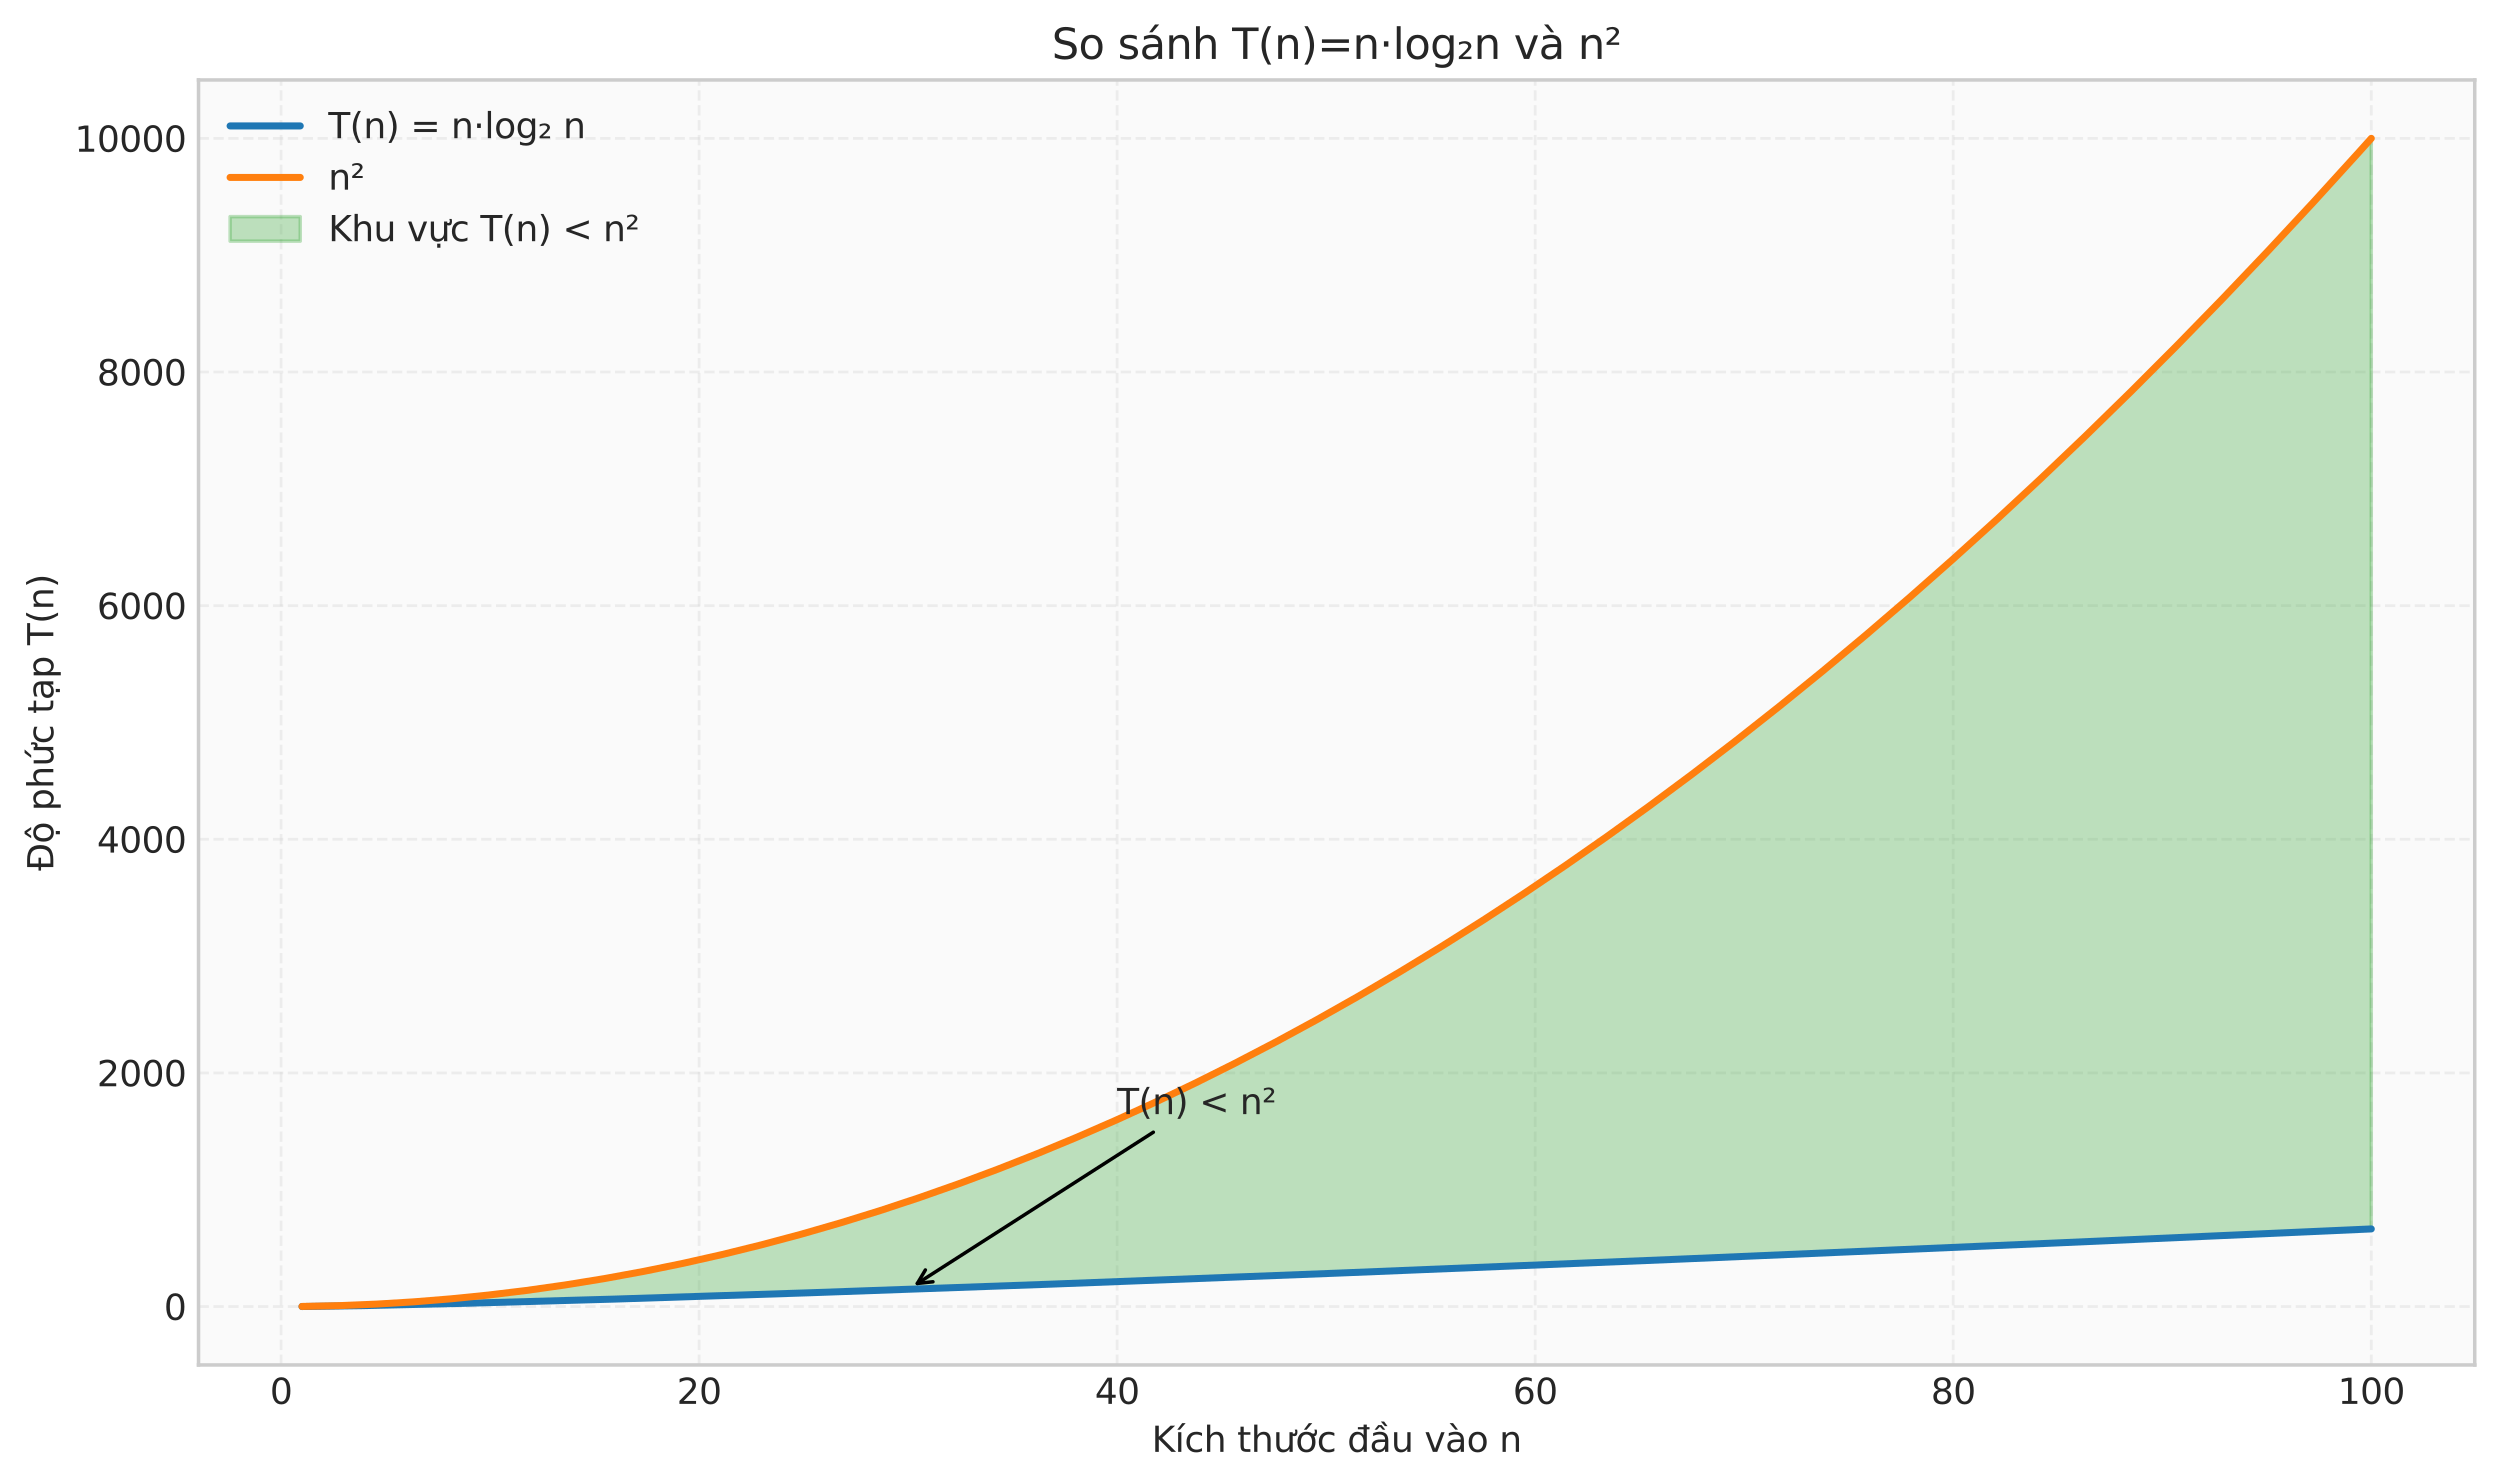 <?xml version="1.0" encoding="utf-8" standalone="no"?>
<!DOCTYPE svg PUBLIC "-//W3C//DTD SVG 1.1//EN"
  "http://www.w3.org/Graphics/SVG/1.1/DTD/svg11.dtd">
<svg xmlns:xlink="http://www.w3.org/1999/xlink" width="712.661pt" height="423.154pt" viewBox="0 0 712.661 423.154" xmlns="http://www.w3.org/2000/svg" version="1.1">
 <defs>
  <style type="text/css">*{stroke-linejoin: round; stroke-linecap: butt}</style>
 </defs>
 <g id="figure_1">
  <g id="patch_1">
   <path d="M 0 423.154 
L 712.661 423.154 
L 712.661 0 
L 0 0 
z
" style="fill: #ffffff"/>
  </g>
  <g id="axes_1">
   <g id="patch_2">
    <path d="M 56.591 389.098 
L 705.461 389.098 
L 705.461 22.798 
L 56.591 22.798 
z
" style="fill: #fafafa"/>
   </g>
   <g id="matplotlib.axis_1">
    <g id="xtick_1">
     <g id="line2d_1">
      <path d="M 80.126 389.098 
L 80.126 22.798 
" clip-path="url(#pca4a944935)" style="fill: none; stroke-dasharray: 2.96,1.28; stroke-dashoffset: 0; stroke: #cccccc; stroke-opacity: 0.3; stroke-width: 0.8"/>
     </g>
     <g id="line2d_2"/>
     <g id="text_1">
      <!-- 0 -->
      <g style="fill: #262626" transform="translate(76.945 400.197) scale(0.1 -0.1)">
       <defs>
        <path id="DejaVuSans-30" d="M 2034 4250 
Q 1547 4250 1301 3770 
Q 1056 3291 1056 2328 
Q 1056 1369 1301 889 
Q 1547 409 2034 409 
Q 2525 409 2770 889 
Q 3016 1369 3016 2328 
Q 3016 3291 2770 3770 
Q 2525 4250 2034 4250 
z
M 2034 4750 
Q 2819 4750 3233 4129 
Q 3647 3509 3647 2328 
Q 3647 1150 3233 529 
Q 2819 -91 2034 -91 
Q 1250 -91 836 529 
Q 422 1150 422 2328 
Q 422 3509 836 4129 
Q 1250 4750 2034 4750 
z
" transform="scale(0.016)"/>
       </defs>
       <use xlink:href="#DejaVuSans-30"/>
      </g>
     </g>
    </g>
    <g id="xtick_2">
     <g id="line2d_3">
      <path d="M 199.294 389.098 
L 199.294 22.798 
" clip-path="url(#pca4a944935)" style="fill: none; stroke-dasharray: 2.96,1.28; stroke-dashoffset: 0; stroke: #cccccc; stroke-opacity: 0.3; stroke-width: 0.8"/>
     </g>
     <g id="line2d_4"/>
     <g id="text_2">
      <!-- 20 -->
      <g style="fill: #262626" transform="translate(192.932 400.197) scale(0.1 -0.1)">
       <defs>
        <path id="DejaVuSans-32" d="M 1228 531 
L 3431 531 
L 3431 0 
L 469 0 
L 469 531 
Q 828 903 1448 1529 
Q 2069 2156 2228 2338 
Q 2531 2678 2651 2914 
Q 2772 3150 2772 3378 
Q 2772 3750 2511 3984 
Q 2250 4219 1831 4219 
Q 1534 4219 1204 4116 
Q 875 4013 500 3803 
L 500 4441 
Q 881 4594 1212 4672 
Q 1544 4750 1819 4750 
Q 2544 4750 2975 4387 
Q 3406 4025 3406 3419 
Q 3406 3131 3298 2873 
Q 3191 2616 2906 2266 
Q 2828 2175 2409 1742 
Q 1991 1309 1228 531 
z
" transform="scale(0.016)"/>
       </defs>
       <use xlink:href="#DejaVuSans-32"/>
       <use xlink:href="#DejaVuSans-30" transform="translate(63.623 0)"/>
      </g>
     </g>
    </g>
    <g id="xtick_3">
     <g id="line2d_5">
      <path d="M 318.462 389.098 
L 318.462 22.798 
" clip-path="url(#pca4a944935)" style="fill: none; stroke-dasharray: 2.96,1.28; stroke-dashoffset: 0; stroke: #cccccc; stroke-opacity: 0.3; stroke-width: 0.8"/>
     </g>
     <g id="line2d_6"/>
     <g id="text_3">
      <!-- 40 -->
      <g style="fill: #262626" transform="translate(312.1 400.197) scale(0.1 -0.1)">
       <defs>
        <path id="DejaVuSans-34" d="M 2419 4116 
L 825 1625 
L 2419 1625 
L 2419 4116 
z
M 2253 4666 
L 3047 4666 
L 3047 1625 
L 3713 1625 
L 3713 1100 
L 3047 1100 
L 3047 0 
L 2419 0 
L 2419 1100 
L 313 1100 
L 313 1709 
L 2253 4666 
z
" transform="scale(0.016)"/>
       </defs>
       <use xlink:href="#DejaVuSans-34"/>
       <use xlink:href="#DejaVuSans-30" transform="translate(63.623 0)"/>
      </g>
     </g>
    </g>
    <g id="xtick_4">
     <g id="line2d_7">
      <path d="M 437.63 389.098 
L 437.63 22.798 
" clip-path="url(#pca4a944935)" style="fill: none; stroke-dasharray: 2.96,1.28; stroke-dashoffset: 0; stroke: #cccccc; stroke-opacity: 0.3; stroke-width: 0.8"/>
     </g>
     <g id="line2d_8"/>
     <g id="text_4">
      <!-- 60 -->
      <g style="fill: #262626" transform="translate(431.268 400.197) scale(0.1 -0.1)">
       <defs>
        <path id="DejaVuSans-36" d="M 2113 2584 
Q 1688 2584 1439 2293 
Q 1191 2003 1191 1497 
Q 1191 994 1439 701 
Q 1688 409 2113 409 
Q 2538 409 2786 701 
Q 3034 994 3034 1497 
Q 3034 2003 2786 2293 
Q 2538 2584 2113 2584 
z
M 3366 4563 
L 3366 3988 
Q 3128 4100 2886 4159 
Q 2644 4219 2406 4219 
Q 1781 4219 1451 3797 
Q 1122 3375 1075 2522 
Q 1259 2794 1537 2939 
Q 1816 3084 2150 3084 
Q 2853 3084 3261 2657 
Q 3669 2231 3669 1497 
Q 3669 778 3244 343 
Q 2819 -91 2113 -91 
Q 1303 -91 875 529 
Q 447 1150 447 2328 
Q 447 3434 972 4092 
Q 1497 4750 2381 4750 
Q 2619 4750 2861 4703 
Q 3103 4656 3366 4563 
z
" transform="scale(0.016)"/>
       </defs>
       <use xlink:href="#DejaVuSans-36"/>
       <use xlink:href="#DejaVuSans-30" transform="translate(63.623 0)"/>
      </g>
     </g>
    </g>
    <g id="xtick_5">
     <g id="line2d_9">
      <path d="M 556.798 389.098 
L 556.798 22.798 
" clip-path="url(#pca4a944935)" style="fill: none; stroke-dasharray: 2.96,1.28; stroke-dashoffset: 0; stroke: #cccccc; stroke-opacity: 0.3; stroke-width: 0.8"/>
     </g>
     <g id="line2d_10"/>
     <g id="text_5">
      <!-- 80 -->
      <g style="fill: #262626" transform="translate(550.436 400.197) scale(0.1 -0.1)">
       <defs>
        <path id="DejaVuSans-38" d="M 2034 2216 
Q 1584 2216 1326 1975 
Q 1069 1734 1069 1313 
Q 1069 891 1326 650 
Q 1584 409 2034 409 
Q 2484 409 2743 651 
Q 3003 894 3003 1313 
Q 3003 1734 2745 1975 
Q 2488 2216 2034 2216 
z
M 1403 2484 
Q 997 2584 770 2862 
Q 544 3141 544 3541 
Q 544 4100 942 4425 
Q 1341 4750 2034 4750 
Q 2731 4750 3128 4425 
Q 3525 4100 3525 3541 
Q 3525 3141 3298 2862 
Q 3072 2584 2669 2484 
Q 3125 2378 3379 2068 
Q 3634 1759 3634 1313 
Q 3634 634 3220 271 
Q 2806 -91 2034 -91 
Q 1263 -91 848 271 
Q 434 634 434 1313 
Q 434 1759 690 2068 
Q 947 2378 1403 2484 
z
M 1172 3481 
Q 1172 3119 1398 2916 
Q 1625 2713 2034 2713 
Q 2441 2713 2670 2916 
Q 2900 3119 2900 3481 
Q 2900 3844 2670 4047 
Q 2441 4250 2034 4250 
Q 1625 4250 1398 4047 
Q 1172 3844 1172 3481 
z
" transform="scale(0.016)"/>
       </defs>
       <use xlink:href="#DejaVuSans-38"/>
       <use xlink:href="#DejaVuSans-30" transform="translate(63.623 0)"/>
      </g>
     </g>
    </g>
    <g id="xtick_6">
     <g id="line2d_11">
      <path d="M 675.967 389.098 
L 675.967 22.798 
" clip-path="url(#pca4a944935)" style="fill: none; stroke-dasharray: 2.96,1.28; stroke-dashoffset: 0; stroke: #cccccc; stroke-opacity: 0.3; stroke-width: 0.8"/>
     </g>
     <g id="line2d_12"/>
     <g id="text_6">
      <!-- 100 -->
      <g style="fill: #262626" transform="translate(666.423 400.197) scale(0.1 -0.1)">
       <defs>
        <path id="DejaVuSans-31" d="M 794 531 
L 1825 531 
L 1825 4091 
L 703 3866 
L 703 4441 
L 1819 4666 
L 2450 4666 
L 2450 531 
L 3481 531 
L 3481 0 
L 794 0 
L 794 531 
z
" transform="scale(0.016)"/>
       </defs>
       <use xlink:href="#DejaVuSans-31"/>
       <use xlink:href="#DejaVuSans-30" transform="translate(63.623 0)"/>
       <use xlink:href="#DejaVuSans-30" transform="translate(127.246 0)"/>
      </g>
     </g>
    </g>
    <g id="text_7">
     <!-- Kích thước đầu vào n -->
     <g style="fill: #262626" transform="translate(328.319 413.875) scale(0.1 -0.1)">
      <defs>
       <path id="DejaVuSans-4b" d="M 628 4666 
L 1259 4666 
L 1259 2694 
L 3353 4666 
L 4166 4666 
L 1850 2491 
L 4331 0 
L 3500 0 
L 1259 2247 
L 1259 0 
L 628 0 
L 628 4666 
z
" transform="scale(0.016)"/>
       <path id="DejaVuSans-ed" d="M 1322 5119 
L 1944 5119 
L 926 3944 
L 447 3944 
L 1322 5119 
z
M 603 3500 
L 1178 3500 
L 1178 0 
L 603 0 
L 603 3500 
z
M 891 3584 
L 891 3584 
z
" transform="scale(0.016)"/>
       <path id="DejaVuSans-63" d="M 3122 3366 
L 3122 2828 
Q 2878 2963 2633 3030 
Q 2388 3097 2138 3097 
Q 1578 3097 1268 2742 
Q 959 2388 959 1747 
Q 959 1106 1268 751 
Q 1578 397 2138 397 
Q 2388 397 2633 464 
Q 2878 531 3122 666 
L 3122 134 
Q 2881 22 2623 -34 
Q 2366 -91 2075 -91 
Q 1284 -91 818 406 
Q 353 903 353 1747 
Q 353 2603 823 3093 
Q 1294 3584 2113 3584 
Q 2378 3584 2631 3529 
Q 2884 3475 3122 3366 
z
" transform="scale(0.016)"/>
       <path id="DejaVuSans-68" d="M 3513 2113 
L 3513 0 
L 2938 0 
L 2938 2094 
Q 2938 2591 2744 2837 
Q 2550 3084 2163 3084 
Q 1697 3084 1428 2787 
Q 1159 2491 1159 1978 
L 1159 0 
L 581 0 
L 581 4863 
L 1159 4863 
L 1159 2956 
Q 1366 3272 1645 3428 
Q 1925 3584 2291 3584 
Q 2894 3584 3203 3211 
Q 3513 2838 3513 2113 
z
" transform="scale(0.016)"/>
       <path id="DejaVuSans-20" transform="scale(0.016)"/>
       <path id="DejaVuSans-74" d="M 1172 4494 
L 1172 3500 
L 2356 3500 
L 2356 3053 
L 1172 3053 
L 1172 1153 
Q 1172 725 1289 603 
Q 1406 481 1766 481 
L 2356 481 
L 2356 0 
L 1766 0 
Q 1100 0 847 248 
Q 594 497 594 1153 
L 594 3053 
L 172 3053 
L 172 3500 
L 594 3500 
L 594 4494 
L 1172 4494 
z
" transform="scale(0.016)"/>
       <path id="DejaVuSans-1b0" d="M 3094 3136 
L 3094 3508 
Q 3285 3367 3422 3300 
Q 3560 3233 3657 3233 
Q 3800 3233 3872 3319 
Q 3944 3405 3944 3573 
Q 3944 3673 3920 3770 
Q 3897 3867 3850 3964 
L 4266 3964 
Q 4297 3845 4312 3739 
Q 4328 3633 4328 3539 
Q 4328 3158 4192 2978 
Q 4057 2798 3766 2798 
Q 3616 2798 3452 2881 
Q 3288 2964 3094 3136 
z
M 552 1381 
L 552 3500 
L 1127 3500 
L 1127 1403 
Q 1127 906 1320 657 
Q 1514 409 1902 409 
Q 2367 409 2637 706 
Q 2908 1003 2908 1516 
L 2908 3500 
L 3483 3500 
L 3483 0 
L 2908 0 
L 2908 538 
Q 2699 219 2422 64 
Q 2146 -91 1780 -91 
Q 1177 -91 864 284 
Q 552 659 552 1381 
z
M 1999 3584 
L 1999 3584 
z
" transform="scale(0.016)"/>
       <path id="DejaVuSans-1edb" d="M 2394 5119 
L 3016 5119 
L 1998 3944 
L 1519 3944 
L 2394 5119 
z
M 2622 3136 
L 2622 3508 
Q 2813 3367 2950 3300 
Q 3088 3233 3185 3233 
Q 3328 3233 3400 3319 
Q 3472 3405 3472 3573 
Q 3472 3673 3448 3770 
Q 3425 3867 3378 3964 
L 3794 3964 
Q 3825 3845 3840 3739 
Q 3856 3633 3856 3539 
Q 3856 3158 3720 2978 
Q 3585 2798 3294 2798 
Q 3144 2798 2980 2881 
Q 2816 2964 2622 3136 
z
M 1975 3097 
Q 1513 3097 1244 2736 
Q 975 2375 975 1747 
Q 975 1119 1242 758 
Q 1510 397 1975 397 
Q 2435 397 2703 759 
Q 2972 1122 2972 1747 
Q 2972 2369 2703 2733 
Q 2435 3097 1975 3097 
z
M 1975 3584 
Q 2725 3584 3153 3096 
Q 3582 2609 3582 1747 
Q 3582 888 3153 398 
Q 2725 -91 1975 -91 
Q 1222 -91 795 398 
Q 369 888 369 1747 
Q 369 2609 795 3096 
Q 1222 3584 1975 3584 
z
" transform="scale(0.016)"/>
       <path id="DejaVuSans-111" d="M 2906 2969 
L 2906 4013 
L 1888 4013 
L 1888 4403 
L 2906 4403 
L 2906 4863 
L 3481 4863 
L 3481 4403 
L 3963 4403 
L 3963 4013 
L 3481 4013 
L 3481 0 
L 2906 0 
L 2906 525 
Q 2725 213 2448 61 
Q 2172 -91 1784 -91 
Q 1150 -91 751 415 
Q 353 922 353 1747 
Q 353 2572 751 3078 
Q 1150 3584 1784 3584 
Q 2172 3584 2448 3432 
Q 2725 3281 2906 2969 
z
M 947 1747 
Q 947 1113 1208 752 
Q 1469 391 1925 391 
Q 2381 391 2643 752 
Q 2906 1113 2906 1747 
Q 2906 2381 2643 2742 
Q 2381 3103 1925 3103 
Q 1469 3103 1208 2742 
Q 947 2381 947 1747 
z
" transform="scale(0.016)"/>
       <path id="DejaVuSans-1ea7" d="M 2194 1759 
Q 1497 1759 1228 1600 
Q 959 1441 959 1056 
Q 959 750 1161 570 
Q 1363 391 1709 391 
Q 2188 391 2477 730 
Q 2766 1069 2766 1631 
L 2766 1759 
L 2194 1759 
z
M 3341 1997 
L 3341 0 
L 2766 0 
L 2766 531 
Q 2569 213 2275 61 
Q 1981 -91 1556 -91 
Q 1019 -91 701 211 
Q 384 513 384 1019 
Q 384 1609 779 1909 
Q 1175 2209 1959 2209 
L 2766 2209 
L 2766 2266 
Q 2766 2663 2505 2880 
Q 2244 3097 1772 3097 
Q 1472 3097 1187 3025 
Q 903 2953 641 2809 
L 641 3341 
Q 956 3463 1253 3523 
Q 1550 3584 1831 3584 
Q 2591 3584 2966 3190 
Q 3341 2797 3341 1997 
z
M 2590 5409 
L 3202 4584 
L 2724 4584 
L 2006 5409 
L 2590 5409 
z
M 1554 4775 
L 2142 4775 
L 2801 3944 
L 2367 3944 
L 1848 4500 
L 1329 3944 
L 895 3944 
L 1554 4775 
z
" transform="scale(0.016)"/>
       <path id="DejaVuSans-75" d="M 544 1381 
L 544 3500 
L 1119 3500 
L 1119 1403 
Q 1119 906 1312 657 
Q 1506 409 1894 409 
Q 2359 409 2629 706 
Q 2900 1003 2900 1516 
L 2900 3500 
L 3475 3500 
L 3475 0 
L 2900 0 
L 2900 538 
Q 2691 219 2414 64 
Q 2138 -91 1772 -91 
Q 1169 -91 856 284 
Q 544 659 544 1381 
z
M 1991 3584 
L 1991 3584 
z
" transform="scale(0.016)"/>
       <path id="DejaVuSans-76" d="M 191 3500 
L 800 3500 
L 1894 563 
L 2988 3500 
L 3597 3500 
L 2284 0 
L 1503 0 
L 191 3500 
z
" transform="scale(0.016)"/>
       <path id="DejaVuSans-e0" d="M 2194 1759 
Q 1497 1759 1228 1600 
Q 959 1441 959 1056 
Q 959 750 1161 570 
Q 1363 391 1709 391 
Q 2188 391 2477 730 
Q 2766 1069 2766 1631 
L 2766 1759 
L 2194 1759 
z
M 3341 1997 
L 3341 0 
L 2766 0 
L 2766 531 
Q 2569 213 2275 61 
Q 1981 -91 1556 -91 
Q 1019 -91 701 211 
Q 384 513 384 1019 
Q 384 1609 779 1909 
Q 1175 2209 1959 2209 
L 2766 2209 
L 2766 2266 
Q 2766 2663 2505 2880 
Q 2244 3097 1772 3097 
Q 1472 3097 1187 3025 
Q 903 2953 641 2809 
L 641 3341 
Q 956 3463 1253 3523 
Q 1550 3584 1831 3584 
Q 2591 3584 2966 3190 
Q 3341 2797 3341 1997 
z
M 1403 5119 
L 2284 3950 
L 1806 3950 
L 787 5119 
L 1403 5119 
z
" transform="scale(0.016)"/>
       <path id="DejaVuSans-6f" d="M 1959 3097 
Q 1497 3097 1228 2736 
Q 959 2375 959 1747 
Q 959 1119 1226 758 
Q 1494 397 1959 397 
Q 2419 397 2687 759 
Q 2956 1122 2956 1747 
Q 2956 2369 2687 2733 
Q 2419 3097 1959 3097 
z
M 1959 3584 
Q 2709 3584 3137 3096 
Q 3566 2609 3566 1747 
Q 3566 888 3137 398 
Q 2709 -91 1959 -91 
Q 1206 -91 779 398 
Q 353 888 353 1747 
Q 353 2609 779 3096 
Q 1206 3584 1959 3584 
z
" transform="scale(0.016)"/>
       <path id="DejaVuSans-6e" d="M 3513 2113 
L 3513 0 
L 2938 0 
L 2938 2094 
Q 2938 2591 2744 2837 
Q 2550 3084 2163 3084 
Q 1697 3084 1428 2787 
Q 1159 2491 1159 1978 
L 1159 0 
L 581 0 
L 581 3500 
L 1159 3500 
L 1159 2956 
Q 1366 3272 1645 3428 
Q 1925 3584 2291 3584 
Q 2894 3584 3203 3211 
Q 3513 2838 3513 2113 
z
" transform="scale(0.016)"/>
      </defs>
      <use xlink:href="#DejaVuSans-4b"/>
      <use xlink:href="#DejaVuSans-ed" transform="translate(65.576 0)"/>
      <use xlink:href="#DejaVuSans-63" transform="translate(93.359 0)"/>
      <use xlink:href="#DejaVuSans-68" transform="translate(148.34 0)"/>
      <use xlink:href="#DejaVuSans-20" transform="translate(211.719 0)"/>
      <use xlink:href="#DejaVuSans-74" transform="translate(243.506 0)"/>
      <use xlink:href="#DejaVuSans-68" transform="translate(282.715 0)"/>
      <use xlink:href="#DejaVuSans-1b0" transform="translate(346.094 0)"/>
      <use xlink:href="#DejaVuSans-1edb" transform="translate(409.473 0)"/>
      <use xlink:href="#DejaVuSans-63" transform="translate(470.654 0)"/>
      <use xlink:href="#DejaVuSans-20" transform="translate(525.635 0)"/>
      <use xlink:href="#DejaVuSans-111" transform="translate(557.422 0)"/>
      <use xlink:href="#DejaVuSans-1ea7" transform="translate(620.898 0)"/>
      <use xlink:href="#DejaVuSans-75" transform="translate(682.178 0)"/>
      <use xlink:href="#DejaVuSans-20" transform="translate(745.557 0)"/>
      <use xlink:href="#DejaVuSans-76" transform="translate(777.344 0)"/>
      <use xlink:href="#DejaVuSans-e0" transform="translate(836.523 0)"/>
      <use xlink:href="#DejaVuSans-6f" transform="translate(897.803 0)"/>
      <use xlink:href="#DejaVuSans-20" transform="translate(958.984 0)"/>
      <use xlink:href="#DejaVuSans-6e" transform="translate(990.771 0)"/>
     </g>
    </g>
   </g>
   <g id="matplotlib.axis_2">
    <g id="ytick_1">
     <g id="line2d_13">
      <path d="M 56.591 372.448 
L 705.461 372.448 
" clip-path="url(#pca4a944935)" style="fill: none; stroke-dasharray: 2.96,1.28; stroke-dashoffset: 0; stroke: #cccccc; stroke-opacity: 0.3; stroke-width: 0.8"/>
     </g>
     <g id="line2d_14"/>
     <g id="text_8">
      <!-- 0 -->
      <g style="fill: #262626" transform="translate(46.728 376.247) scale(0.1 -0.1)">
       <use xlink:href="#DejaVuSans-30"/>
      </g>
     </g>
    </g>
    <g id="ytick_2">
     <g id="line2d_15">
      <path d="M 56.591 305.848 
L 705.461 305.848 
" clip-path="url(#pca4a944935)" style="fill: none; stroke-dasharray: 2.96,1.28; stroke-dashoffset: 0; stroke: #cccccc; stroke-opacity: 0.3; stroke-width: 0.8"/>
     </g>
     <g id="line2d_16"/>
     <g id="text_9">
      <!-- 2000 -->
      <g style="fill: #262626" transform="translate(27.641 309.647) scale(0.1 -0.1)">
       <use xlink:href="#DejaVuSans-32"/>
       <use xlink:href="#DejaVuSans-30" transform="translate(63.623 0)"/>
       <use xlink:href="#DejaVuSans-30" transform="translate(127.246 0)"/>
       <use xlink:href="#DejaVuSans-30" transform="translate(190.869 0)"/>
      </g>
     </g>
    </g>
    <g id="ytick_3">
     <g id="line2d_17">
      <path d="M 56.591 239.248 
L 705.461 239.248 
" clip-path="url(#pca4a944935)" style="fill: none; stroke-dasharray: 2.96,1.28; stroke-dashoffset: 0; stroke: #cccccc; stroke-opacity: 0.3; stroke-width: 0.8"/>
     </g>
     <g id="line2d_18"/>
     <g id="text_10">
      <!-- 4000 -->
      <g style="fill: #262626" transform="translate(27.641 243.047) scale(0.1 -0.1)">
       <use xlink:href="#DejaVuSans-34"/>
       <use xlink:href="#DejaVuSans-30" transform="translate(63.623 0)"/>
       <use xlink:href="#DejaVuSans-30" transform="translate(127.246 0)"/>
       <use xlink:href="#DejaVuSans-30" transform="translate(190.869 0)"/>
      </g>
     </g>
    </g>
    <g id="ytick_4">
     <g id="line2d_19">
      <path d="M 56.591 172.648 
L 705.461 172.648 
" clip-path="url(#pca4a944935)" style="fill: none; stroke-dasharray: 2.96,1.28; stroke-dashoffset: 0; stroke: #cccccc; stroke-opacity: 0.3; stroke-width: 0.8"/>
     </g>
     <g id="line2d_20"/>
     <g id="text_11">
      <!-- 6000 -->
      <g style="fill: #262626" transform="translate(27.641 176.447) scale(0.1 -0.1)">
       <use xlink:href="#DejaVuSans-36"/>
       <use xlink:href="#DejaVuSans-30" transform="translate(63.623 0)"/>
       <use xlink:href="#DejaVuSans-30" transform="translate(127.246 0)"/>
       <use xlink:href="#DejaVuSans-30" transform="translate(190.869 0)"/>
      </g>
     </g>
    </g>
    <g id="ytick_5">
     <g id="line2d_21">
      <path d="M 56.591 106.048 
L 705.461 106.048 
" clip-path="url(#pca4a944935)" style="fill: none; stroke-dasharray: 2.96,1.28; stroke-dashoffset: 0; stroke: #cccccc; stroke-opacity: 0.3; stroke-width: 0.8"/>
     </g>
     <g id="line2d_22"/>
     <g id="text_12">
      <!-- 8000 -->
      <g style="fill: #262626" transform="translate(27.641 109.847) scale(0.1 -0.1)">
       <use xlink:href="#DejaVuSans-38"/>
       <use xlink:href="#DejaVuSans-30" transform="translate(63.623 0)"/>
       <use xlink:href="#DejaVuSans-30" transform="translate(127.246 0)"/>
       <use xlink:href="#DejaVuSans-30" transform="translate(190.869 0)"/>
      </g>
     </g>
    </g>
    <g id="ytick_6">
     <g id="line2d_23">
      <path d="M 56.591 39.448 
L 705.461 39.448 
" clip-path="url(#pca4a944935)" style="fill: none; stroke-dasharray: 2.96,1.28; stroke-dashoffset: 0; stroke: #cccccc; stroke-opacity: 0.3; stroke-width: 0.8"/>
     </g>
     <g id="line2d_24"/>
     <g id="text_13">
      <!-- 10000 -->
      <g style="fill: #262626" transform="translate(21.278 43.247) scale(0.1 -0.1)">
       <use xlink:href="#DejaVuSans-31"/>
       <use xlink:href="#DejaVuSans-30" transform="translate(63.623 0)"/>
       <use xlink:href="#DejaVuSans-30" transform="translate(127.246 0)"/>
       <use xlink:href="#DejaVuSans-30" transform="translate(190.869 0)"/>
       <use xlink:href="#DejaVuSans-30" transform="translate(254.492 0)"/>
      </g>
     </g>
    </g>
    <g id="text_14">
     <!-- Độ phức tạp T(n) -->
     <g style="fill: #262626" transform="translate(15.198 248.232) rotate(-90) scale(0.1 -0.1)">
      <defs>
       <path id="DejaVuSans-110" d="M 659 4666 
L 1959 4666 
Q 3313 4666 3947 4102 
Q 4581 3538 4581 2338 
Q 4581 1131 3945 565 
Q 3309 0 1959 0 
L 659 0 
L 659 2188 
L 31 2188 
L 31 2638 
L 659 2638 
L 659 4666 
z
M 1294 4147 
L 1294 2638 
L 2344 2638 
L 2344 2188 
L 1294 2188 
L 1294 519 
L 2053 519 
Q 3019 519 3467 956 
Q 3916 1394 3916 2338 
Q 3916 3275 3467 3711 
Q 3019 4147 2053 4147 
L 1294 4147 
z
" transform="scale(0.016)"/>
       <path id="DejaVuSans-1ed9" d="M 1666 -441 
L 2241 -441 
L 2241 -1172 
L 1666 -1172 
L 1666 -441 
z
M 1959 3097 
Q 1497 3097 1228 2736 
Q 959 2375 959 1747 
Q 959 1119 1226 758 
Q 1494 397 1959 397 
Q 2419 397 2687 759 
Q 2956 1122 2956 1747 
Q 2956 2369 2687 2733 
Q 2419 3097 1959 3097 
z
M 1959 3584 
Q 2709 3584 3137 3096 
Q 3566 2609 3566 1747 
Q 3566 888 3137 398 
Q 2709 -91 1959 -91 
Q 1206 -91 779 398 
Q 353 888 353 1747 
Q 353 2609 779 3096 
Q 1206 3584 1959 3584 
z
M 1666 -441 
L 2241 -441 
L 2241 -1172 
L 1666 -1172 
L 1666 -441 
z
M 1729 5119 
L 2191 5119 
L 2957 3944 
L 2523 3944 
L 1960 4709 
L 1398 3944 
L 963 3944 
L 1729 5119 
z
" transform="scale(0.016)"/>
       <path id="DejaVuSans-70" d="M 1159 525 
L 1159 -1331 
L 581 -1331 
L 581 3500 
L 1159 3500 
L 1159 2969 
Q 1341 3281 1617 3432 
Q 1894 3584 2278 3584 
Q 2916 3584 3314 3078 
Q 3713 2572 3713 1747 
Q 3713 922 3314 415 
Q 2916 -91 2278 -91 
Q 1894 -91 1617 61 
Q 1341 213 1159 525 
z
M 3116 1747 
Q 3116 2381 2855 2742 
Q 2594 3103 2138 3103 
Q 1681 3103 1420 2742 
Q 1159 2381 1159 1747 
Q 1159 1113 1420 752 
Q 1681 391 2138 391 
Q 2594 391 2855 752 
Q 3116 1113 3116 1747 
z
" transform="scale(0.016)"/>
       <path id="DejaVuSans-1ee9" d="M 2418 5119 
L 3040 5119 
L 2022 3944 
L 1543 3944 
L 2418 5119 
z
M 3094 3136 
L 3094 3508 
Q 3285 3367 3422 3300 
Q 3560 3233 3657 3233 
Q 3800 3233 3872 3319 
Q 3944 3405 3944 3573 
Q 3944 3673 3920 3770 
Q 3897 3867 3850 3964 
L 4266 3964 
Q 4297 3845 4312 3739 
Q 4328 3633 4328 3539 
Q 4328 3158 4192 2978 
Q 4057 2798 3766 2798 
Q 3616 2798 3452 2881 
Q 3288 2964 3094 3136 
z
M 552 1381 
L 552 3500 
L 1127 3500 
L 1127 1403 
Q 1127 906 1320 657 
Q 1514 409 1902 409 
Q 2367 409 2637 706 
Q 2908 1003 2908 1516 
L 2908 3500 
L 3483 3500 
L 3483 0 
L 2908 0 
L 2908 538 
Q 2699 219 2422 64 
Q 2146 -91 1780 -91 
Q 1177 -91 864 284 
Q 552 659 552 1381 
z
M 1999 3584 
L 1999 3584 
z
" transform="scale(0.016)"/>
       <path id="DejaVuSans-1ea1" d="M 1410 -441 
L 1985 -441 
L 1985 -1172 
L 1410 -1172 
L 1410 -441 
z
M 2194 1759 
Q 1497 1759 1228 1600 
Q 959 1441 959 1056 
Q 959 750 1161 570 
Q 1363 391 1709 391 
Q 2188 391 2477 730 
Q 2766 1069 2766 1631 
L 2766 1759 
L 2194 1759 
z
M 3341 1997 
L 3341 0 
L 2766 0 
L 2766 531 
Q 2569 213 2275 61 
Q 1981 -91 1556 -91 
Q 1019 -91 701 211 
Q 384 513 384 1019 
Q 384 1609 779 1909 
Q 1175 2209 1959 2209 
L 2766 2209 
L 2766 2266 
Q 2766 2663 2505 2880 
Q 2244 3097 1772 3097 
Q 1472 3097 1187 3025 
Q 903 2953 641 2809 
L 641 3341 
Q 956 3463 1253 3523 
Q 1550 3584 1831 3584 
Q 2591 3584 2966 3190 
Q 3341 2797 3341 1997 
z
" transform="scale(0.016)"/>
       <path id="DejaVuSans-54" d="M -19 4666 
L 3928 4666 
L 3928 4134 
L 2272 4134 
L 2272 0 
L 1638 0 
L 1638 4134 
L -19 4134 
L -19 4666 
z
" transform="scale(0.016)"/>
       <path id="DejaVuSans-28" d="M 1984 4856 
Q 1566 4138 1362 3434 
Q 1159 2731 1159 2009 
Q 1159 1288 1364 580 
Q 1569 -128 1984 -844 
L 1484 -844 
Q 1016 -109 783 600 
Q 550 1309 550 2009 
Q 550 2706 781 3412 
Q 1013 4119 1484 4856 
L 1984 4856 
z
" transform="scale(0.016)"/>
       <path id="DejaVuSans-29" d="M 513 4856 
L 1013 4856 
Q 1481 4119 1714 3412 
Q 1947 2706 1947 2009 
Q 1947 1309 1714 600 
Q 1481 -109 1013 -844 
L 513 -844 
Q 928 -128 1133 580 
Q 1338 1288 1338 2009 
Q 1338 2731 1133 3434 
Q 928 4138 513 4856 
z
" transform="scale(0.016)"/>
      </defs>
      <use xlink:href="#DejaVuSans-110"/>
      <use xlink:href="#DejaVuSans-1ed9" transform="translate(77.49 0)"/>
      <use xlink:href="#DejaVuSans-20" transform="translate(138.672 0)"/>
      <use xlink:href="#DejaVuSans-70" transform="translate(170.459 0)"/>
      <use xlink:href="#DejaVuSans-68" transform="translate(233.936 0)"/>
      <use xlink:href="#DejaVuSans-1ee9" transform="translate(297.314 0)"/>
      <use xlink:href="#DejaVuSans-63" transform="translate(360.693 0)"/>
      <use xlink:href="#DejaVuSans-20" transform="translate(415.674 0)"/>
      <use xlink:href="#DejaVuSans-74" transform="translate(447.461 0)"/>
      <use xlink:href="#DejaVuSans-1ea1" transform="translate(486.67 0)"/>
      <use xlink:href="#DejaVuSans-70" transform="translate(547.949 0)"/>
      <use xlink:href="#DejaVuSans-20" transform="translate(611.426 0)"/>
      <use xlink:href="#DejaVuSans-54" transform="translate(643.213 0)"/>
      <use xlink:href="#DejaVuSans-28" transform="translate(704.297 0)"/>
      <use xlink:href="#DejaVuSans-6e" transform="translate(743.311 0)"/>
      <use xlink:href="#DejaVuSans-29" transform="translate(806.689 0)"/>
     </g>
    </g>
   </g>
   <g id="FillBetweenPolyCollection_1">
    <defs>
     <path id="m6ad778ce8c" d="M 86.085 -50.706 
L 86.085 -50.706 
L 86.675 -50.711 
L 87.266 -50.717 
L 87.856 -50.722 
L 88.447 -50.729 
L 89.037 -50.735 
L 89.628 -50.742 
L 90.218 -50.749 
L 90.808 -50.757 
L 91.399 -50.764 
L 91.989 -50.772 
L 92.58 -50.78 
L 93.17 -50.789 
L 93.761 -50.797 
L 94.351 -50.806 
L 94.942 -50.815 
L 95.532 -50.824 
L 96.123 -50.834 
L 96.713 -50.843 
L 97.304 -50.853 
L 97.894 -50.863 
L 98.485 -50.873 
L 99.075 -50.883 
L 99.666 -50.893 
L 100.256 -50.904 
L 100.847 -50.914 
L 101.437 -50.925 
L 102.027 -50.936 
L 102.618 -50.947 
L 103.208 -50.958 
L 103.799 -50.97 
L 104.389 -50.981 
L 104.98 -50.992 
L 105.57 -51.004 
L 106.161 -51.016 
L 106.751 -51.028 
L 107.342 -51.04 
L 107.932 -51.052 
L 108.523 -51.064 
L 109.113 -51.076 
L 109.704 -51.088 
L 110.294 -51.101 
L 110.885 -51.113 
L 111.475 -51.126 
L 112.065 -51.139 
L 112.656 -51.151 
L 113.246 -51.164 
L 113.837 -51.177 
L 114.427 -51.19 
L 115.018 -51.203 
L 115.608 -51.217 
L 116.199 -51.23 
L 116.789 -51.243 
L 117.38 -51.257 
L 117.97 -51.27 
L 118.561 -51.284 
L 119.151 -51.298 
L 119.742 -51.311 
L 120.332 -51.325 
L 120.923 -51.339 
L 121.513 -51.353 
L 122.104 -51.367 
L 122.694 -51.381 
L 123.284 -51.395 
L 123.875 -51.409 
L 124.465 -51.424 
L 125.056 -51.438 
L 125.646 -51.453 
L 126.237 -51.467 
L 126.827 -51.482 
L 127.418 -51.496 
L 128.008 -51.511 
L 128.599 -51.525 
L 129.189 -51.54 
L 129.78 -51.555 
L 130.37 -51.57 
L 130.961 -51.585 
L 131.551 -51.6 
L 132.142 -51.615 
L 132.732 -51.63 
L 133.322 -51.645 
L 133.913 -51.66 
L 134.503 -51.676 
L 135.094 -51.691 
L 135.684 -51.706 
L 136.275 -51.722 
L 136.865 -51.737 
L 137.456 -51.753 
L 138.046 -51.768 
L 138.637 -51.784 
L 139.227 -51.8 
L 139.818 -51.815 
L 140.408 -51.831 
L 140.999 -51.847 
L 141.589 -51.863 
L 142.18 -51.879 
L 142.77 -51.895 
L 143.361 -51.911 
L 143.951 -51.927 
L 144.541 -51.943 
L 145.132 -51.959 
L 145.722 -51.975 
L 146.313 -51.991 
L 146.903 -52.007 
L 147.494 -52.024 
L 148.084 -52.04 
L 148.675 -52.056 
L 149.265 -52.073 
L 149.856 -52.089 
L 150.446 -52.106 
L 151.037 -52.122 
L 151.627 -52.139 
L 152.218 -52.155 
L 152.808 -52.172 
L 153.399 -52.189 
L 153.989 -52.205 
L 154.58 -52.222 
L 155.17 -52.239 
L 155.76 -52.256 
L 156.351 -52.273 
L 156.941 -52.29 
L 157.532 -52.307 
L 158.122 -52.324 
L 158.713 -52.341 
L 159.303 -52.358 
L 159.894 -52.375 
L 160.484 -52.392 
L 161.075 -52.409 
L 161.665 -52.426 
L 162.256 -52.444 
L 162.846 -52.461 
L 163.437 -52.478 
L 164.027 -52.495 
L 164.618 -52.513 
L 165.208 -52.53 
L 165.798 -52.548 
L 166.389 -52.565 
L 166.979 -52.583 
L 167.57 -52.6 
L 168.16 -52.618 
L 168.751 -52.635 
L 169.341 -52.653 
L 169.932 -52.671 
L 170.522 -52.688 
L 171.113 -52.706 
L 171.703 -52.724 
L 172.294 -52.742 
L 172.884 -52.759 
L 173.475 -52.777 
L 174.065 -52.795 
L 174.656 -52.813 
L 175.246 -52.831 
L 175.837 -52.849 
L 176.427 -52.867 
L 177.017 -52.885 
L 177.608 -52.903 
L 178.198 -52.921 
L 178.789 -52.939 
L 179.379 -52.957 
L 179.97 -52.975 
L 180.56 -52.994 
L 181.151 -53.012 
L 181.741 -53.03 
L 182.332 -53.048 
L 182.922 -53.067 
L 183.513 -53.085 
L 184.103 -53.103 
L 184.694 -53.122 
L 185.284 -53.14 
L 185.875 -53.159 
L 186.465 -53.177 
L 187.055 -53.196 
L 187.646 -53.214 
L 188.236 -53.233 
L 188.827 -53.251 
L 189.417 -53.27 
L 190.008 -53.288 
L 190.598 -53.307 
L 191.189 -53.326 
L 191.779 -53.344 
L 192.37 -53.363 
L 192.96 -53.382 
L 193.551 -53.401 
L 194.141 -53.42 
L 194.732 -53.438 
L 195.322 -53.457 
L 195.913 -53.476 
L 196.503 -53.495 
L 197.094 -53.514 
L 197.684 -53.533 
L 198.274 -53.552 
L 198.865 -53.571 
L 199.455 -53.59 
L 200.046 -53.609 
L 200.636 -53.628 
L 201.227 -53.647 
L 201.817 -53.666 
L 202.408 -53.685 
L 202.998 -53.704 
L 203.589 -53.724 
L 204.179 -53.743 
L 204.77 -53.762 
L 205.36 -53.781 
L 205.951 -53.801 
L 206.541 -53.82 
L 207.132 -53.839 
L 207.722 -53.859 
L 208.312 -53.878 
L 208.903 -53.897 
L 209.493 -53.917 
L 210.084 -53.936 
L 210.674 -53.956 
L 211.265 -53.975 
L 211.855 -53.994 
L 212.446 -54.014 
L 213.036 -54.034 
L 213.627 -54.053 
L 214.217 -54.073 
L 214.808 -54.092 
L 215.398 -54.112 
L 215.989 -54.132 
L 216.579 -54.151 
L 217.17 -54.171 
L 217.76 -54.191 
L 218.351 -54.21 
L 218.941 -54.23 
L 219.531 -54.25 
L 220.122 -54.27 
L 220.712 -54.289 
L 221.303 -54.309 
L 221.893 -54.329 
L 222.484 -54.349 
L 223.074 -54.369 
L 223.665 -54.389 
L 224.255 -54.409 
L 224.846 -54.428 
L 225.436 -54.448 
L 226.027 -54.468 
L 226.617 -54.488 
L 227.208 -54.508 
L 227.798 -54.528 
L 228.389 -54.549 
L 228.979 -54.569 
L 229.569 -54.589 
L 230.16 -54.609 
L 230.75 -54.629 
L 231.341 -54.649 
L 231.931 -54.669 
L 232.522 -54.689 
L 233.112 -54.71 
L 233.703 -54.73 
L 234.293 -54.75 
L 234.884 -54.77 
L 235.474 -54.791 
L 236.065 -54.811 
L 236.655 -54.831 
L 237.246 -54.852 
L 237.836 -54.872 
L 238.427 -54.892 
L 239.017 -54.913 
L 239.608 -54.933 
L 240.198 -54.953 
L 240.788 -54.974 
L 241.379 -54.994 
L 241.969 -55.015 
L 242.56 -55.035 
L 243.15 -55.056 
L 243.741 -55.076 
L 244.331 -55.097 
L 244.922 -55.117 
L 245.512 -55.138 
L 246.103 -55.159 
L 246.693 -55.179 
L 247.284 -55.2 
L 247.874 -55.221 
L 248.465 -55.241 
L 249.055 -55.262 
L 249.646 -55.283 
L 250.236 -55.303 
L 250.826 -55.324 
L 251.417 -55.345 
L 252.007 -55.365 
L 252.598 -55.386 
L 253.188 -55.407 
L 253.779 -55.428 
L 254.369 -55.449 
L 254.96 -55.47 
L 255.55 -55.49 
L 256.141 -55.511 
L 256.731 -55.532 
L 257.322 -55.553 
L 257.912 -55.574 
L 258.503 -55.595 
L 259.093 -55.616 
L 259.684 -55.637 
L 260.274 -55.658 
L 260.865 -55.679 
L 261.455 -55.7 
L 262.045 -55.721 
L 262.636 -55.742 
L 263.226 -55.763 
L 263.817 -55.784 
L 264.407 -55.805 
L 264.998 -55.826 
L 265.588 -55.847 
L 266.179 -55.868 
L 266.769 -55.89 
L 267.36 -55.911 
L 267.95 -55.932 
L 268.541 -55.953 
L 269.131 -55.974 
L 269.722 -55.996 
L 270.312 -56.017 
L 270.903 -56.038 
L 271.493 -56.059 
L 272.083 -56.081 
L 272.674 -56.102 
L 273.264 -56.123 
L 273.855 -56.145 
L 274.445 -56.166 
L 275.036 -56.187 
L 275.626 -56.209 
L 276.217 -56.23 
L 276.807 -56.251 
L 277.398 -56.273 
L 277.988 -56.294 
L 278.579 -56.316 
L 279.169 -56.337 
L 279.76 -56.359 
L 280.35 -56.38 
L 280.941 -56.402 
L 281.531 -56.423 
L 282.122 -56.445 
L 282.712 -56.466 
L 283.302 -56.488 
L 283.893 -56.509 
L 284.483 -56.531 
L 285.074 -56.553 
L 285.664 -56.574 
L 286.255 -56.596 
L 286.845 -56.617 
L 287.436 -56.639 
L 288.026 -56.661 
L 288.617 -56.682 
L 289.207 -56.704 
L 289.798 -56.726 
L 290.388 -56.748 
L 290.979 -56.769 
L 291.569 -56.791 
L 292.16 -56.813 
L 292.75 -56.835 
L 293.34 -56.856 
L 293.931 -56.878 
L 294.521 -56.9 
L 295.112 -56.922 
L 295.702 -56.944 
L 296.293 -56.966 
L 296.883 -56.987 
L 297.474 -57.009 
L 298.064 -57.031 
L 298.655 -57.053 
L 299.245 -57.075 
L 299.836 -57.097 
L 300.426 -57.119 
L 301.017 -57.141 
L 301.607 -57.163 
L 302.198 -57.185 
L 302.788 -57.207 
L 303.379 -57.229 
L 303.969 -57.251 
L 304.559 -57.273 
L 305.15 -57.295 
L 305.74 -57.317 
L 306.331 -57.339 
L 306.921 -57.361 
L 307.512 -57.383 
L 308.102 -57.405 
L 308.693 -57.427 
L 309.283 -57.449 
L 309.874 -57.472 
L 310.464 -57.494 
L 311.055 -57.516 
L 311.645 -57.538 
L 312.236 -57.56 
L 312.826 -57.583 
L 313.417 -57.605 
L 314.007 -57.627 
L 314.597 -57.649 
L 315.188 -57.671 
L 315.778 -57.694 
L 316.369 -57.716 
L 316.959 -57.738 
L 317.55 -57.761 
L 318.14 -57.783 
L 318.731 -57.805 
L 319.321 -57.828 
L 319.912 -57.85 
L 320.502 -57.872 
L 321.093 -57.895 
L 321.683 -57.917 
L 322.274 -57.939 
L 322.864 -57.962 
L 323.455 -57.984 
L 324.045 -58.007 
L 324.636 -58.029 
L 325.226 -58.052 
L 325.816 -58.074 
L 326.407 -58.096 
L 326.997 -58.119 
L 327.588 -58.141 
L 328.178 -58.164 
L 328.769 -58.186 
L 329.359 -58.209 
L 329.95 -58.232 
L 330.54 -58.254 
L 331.131 -58.277 
L 331.721 -58.299 
L 332.312 -58.322 
L 332.902 -58.344 
L 333.493 -58.367 
L 334.083 -58.39 
L 334.674 -58.412 
L 335.264 -58.435 
L 335.854 -58.458 
L 336.445 -58.48 
L 337.035 -58.503 
L 337.626 -58.526 
L 338.216 -58.548 
L 338.807 -58.571 
L 339.397 -58.594 
L 339.988 -58.616 
L 340.578 -58.639 
L 341.169 -58.662 
L 341.759 -58.685 
L 342.35 -58.707 
L 342.94 -58.73 
L 343.531 -58.753 
L 344.121 -58.776 
L 344.712 -58.799 
L 345.302 -58.822 
L 345.893 -58.844 
L 346.483 -58.867 
L 347.073 -58.89 
L 347.664 -58.913 
L 348.254 -58.936 
L 348.845 -58.959 
L 349.435 -58.982 
L 350.026 -59.004 
L 350.616 -59.027 
L 351.207 -59.05 
L 351.797 -59.073 
L 352.388 -59.096 
L 352.978 -59.119 
L 353.569 -59.142 
L 354.159 -59.165 
L 354.75 -59.188 
L 355.34 -59.211 
L 355.931 -59.234 
L 356.521 -59.257 
L 357.111 -59.28 
L 357.702 -59.303 
L 358.292 -59.326 
L 358.883 -59.349 
L 359.473 -59.372 
L 360.064 -59.396 
L 360.654 -59.419 
L 361.245 -59.442 
L 361.835 -59.465 
L 362.426 -59.488 
L 363.016 -59.511 
L 363.607 -59.534 
L 364.197 -59.557 
L 364.788 -59.581 
L 365.378 -59.604 
L 365.969 -59.627 
L 366.559 -59.65 
L 367.15 -59.673 
L 367.74 -59.697 
L 368.33 -59.72 
L 368.921 -59.743 
L 369.511 -59.766 
L 370.102 -59.789 
L 370.692 -59.813 
L 371.283 -59.836 
L 371.873 -59.859 
L 372.464 -59.883 
L 373.054 -59.906 
L 373.645 -59.929 
L 374.235 -59.953 
L 374.826 -59.976 
L 375.416 -59.999 
L 376.007 -60.023 
L 376.597 -60.046 
L 377.188 -60.069 
L 377.778 -60.093 
L 378.368 -60.116 
L 378.959 -60.139 
L 379.549 -60.163 
L 380.14 -60.186 
L 380.73 -60.21 
L 381.321 -60.233 
L 381.911 -60.257 
L 382.502 -60.28 
L 383.092 -60.303 
L 383.683 -60.327 
L 384.273 -60.35 
L 384.864 -60.374 
L 385.454 -60.397 
L 386.045 -60.421 
L 386.635 -60.444 
L 387.226 -60.468 
L 387.816 -60.491 
L 388.407 -60.515 
L 388.997 -60.539 
L 389.587 -60.562 
L 390.178 -60.586 
L 390.768 -60.609 
L 391.359 -60.633 
L 391.949 -60.656 
L 392.54 -60.68 
L 393.13 -60.704 
L 393.721 -60.727 
L 394.311 -60.751 
L 394.902 -60.775 
L 395.492 -60.798 
L 396.083 -60.822 
L 396.673 -60.846 
L 397.264 -60.869 
L 397.854 -60.893 
L 398.445 -60.917 
L 399.035 -60.94 
L 399.626 -60.964 
L 400.216 -60.988 
L 400.806 -61.012 
L 401.397 -61.035 
L 401.987 -61.059 
L 402.578 -61.083 
L 403.168 -61.107 
L 403.759 -61.13 
L 404.349 -61.154 
L 404.94 -61.178 
L 405.53 -61.202 
L 406.121 -61.225 
L 406.711 -61.249 
L 407.302 -61.273 
L 407.892 -61.297 
L 408.483 -61.321 
L 409.073 -61.345 
L 409.664 -61.369 
L 410.254 -61.392 
L 410.844 -61.416 
L 411.435 -61.44 
L 412.025 -61.464 
L 412.616 -61.488 
L 413.206 -61.512 
L 413.797 -61.536 
L 414.387 -61.56 
L 414.978 -61.584 
L 415.568 -61.608 
L 416.159 -61.632 
L 416.749 -61.656 
L 417.34 -61.68 
L 417.93 -61.703 
L 418.521 -61.727 
L 419.111 -61.751 
L 419.702 -61.775 
L 420.292 -61.799 
L 420.883 -61.824 
L 421.473 -61.848 
L 422.063 -61.872 
L 422.654 -61.896 
L 423.244 -61.92 
L 423.835 -61.944 
L 424.425 -61.968 
L 425.016 -61.992 
L 425.606 -62.016 
L 426.197 -62.04 
L 426.787 -62.064 
L 427.378 -62.088 
L 427.968 -62.112 
L 428.559 -62.137 
L 429.149 -62.161 
L 429.74 -62.185 
L 430.33 -62.209 
L 430.921 -62.233 
L 431.511 -62.257 
L 432.101 -62.281 
L 432.692 -62.306 
L 433.282 -62.33 
L 433.873 -62.354 
L 434.463 -62.378 
L 435.054 -62.402 
L 435.644 -62.427 
L 436.235 -62.451 
L 436.825 -62.475 
L 437.416 -62.499 
L 438.006 -62.524 
L 438.597 -62.548 
L 439.187 -62.572 
L 439.778 -62.596 
L 440.368 -62.621 
L 440.959 -62.645 
L 441.549 -62.669 
L 442.14 -62.694 
L 442.73 -62.718 
L 443.32 -62.742 
L 443.911 -62.767 
L 444.501 -62.791 
L 445.092 -62.815 
L 445.682 -62.84 
L 446.273 -62.864 
L 446.863 -62.888 
L 447.454 -62.913 
L 448.044 -62.937 
L 448.635 -62.962 
L 449.225 -62.986 
L 449.816 -63.01 
L 450.406 -63.035 
L 450.997 -63.059 
L 451.587 -63.084 
L 452.178 -63.108 
L 452.768 -63.133 
L 453.358 -63.157 
L 453.949 -63.181 
L 454.539 -63.206 
L 455.13 -63.23 
L 455.72 -63.255 
L 456.311 -63.279 
L 456.901 -63.304 
L 457.492 -63.328 
L 458.082 -63.353 
L 458.673 -63.377 
L 459.263 -63.402 
L 459.854 -63.426 
L 460.444 -63.451 
L 461.035 -63.476 
L 461.625 -63.5 
L 462.216 -63.525 
L 462.806 -63.549 
L 463.397 -63.574 
L 463.987 -63.598 
L 464.577 -63.623 
L 465.168 -63.648 
L 465.758 -63.672 
L 466.349 -63.697 
L 466.939 -63.722 
L 467.53 -63.746 
L 468.12 -63.771 
L 468.711 -63.795 
L 469.301 -63.82 
L 469.892 -63.845 
L 470.482 -63.869 
L 471.073 -63.894 
L 471.663 -63.919 
L 472.254 -63.943 
L 472.844 -63.968 
L 473.435 -63.993 
L 474.025 -64.018 
L 474.615 -64.042 
L 475.206 -64.067 
L 475.796 -64.092 
L 476.387 -64.116 
L 476.977 -64.141 
L 477.568 -64.166 
L 478.158 -64.191 
L 478.749 -64.216 
L 479.339 -64.24 
L 479.93 -64.265 
L 480.52 -64.29 
L 481.111 -64.315 
L 481.701 -64.339 
L 482.292 -64.364 
L 482.882 -64.389 
L 483.473 -64.414 
L 484.063 -64.439 
L 484.654 -64.464 
L 485.244 -64.488 
L 485.834 -64.513 
L 486.425 -64.538 
L 487.015 -64.563 
L 487.606 -64.588 
L 488.196 -64.613 
L 488.787 -64.638 
L 489.377 -64.663 
L 489.968 -64.687 
L 490.558 -64.712 
L 491.149 -64.737 
L 491.739 -64.762 
L 492.33 -64.787 
L 492.92 -64.812 
L 493.511 -64.837 
L 494.101 -64.862 
L 494.692 -64.887 
L 495.282 -64.912 
L 495.872 -64.937 
L 496.463 -64.962 
L 497.053 -64.987 
L 497.644 -65.012 
L 498.234 -65.037 
L 498.825 -65.062 
L 499.415 -65.087 
L 500.006 -65.112 
L 500.596 -65.137 
L 501.187 -65.162 
L 501.777 -65.187 
L 502.368 -65.212 
L 502.958 -65.237 
L 503.549 -65.262 
L 504.139 -65.287 
L 504.73 -65.312 
L 505.32 -65.337 
L 505.911 -65.362 
L 506.501 -65.387 
L 507.091 -65.413 
L 507.682 -65.438 
L 508.272 -65.463 
L 508.863 -65.488 
L 509.453 -65.513 
L 510.044 -65.538 
L 510.634 -65.563 
L 511.225 -65.588 
L 511.815 -65.614 
L 512.406 -65.639 
L 512.996 -65.664 
L 513.587 -65.689 
L 514.177 -65.714 
L 514.768 -65.739 
L 515.358 -65.765 
L 515.949 -65.79 
L 516.539 -65.815 
L 517.129 -65.84 
L 517.72 -65.865 
L 518.31 -65.891 
L 518.901 -65.916 
L 519.491 -65.941 
L 520.082 -65.966 
L 520.672 -65.992 
L 521.263 -66.017 
L 521.853 -66.042 
L 522.444 -66.067 
L 523.034 -66.093 
L 523.625 -66.118 
L 524.215 -66.143 
L 524.806 -66.168 
L 525.396 -66.194 
L 525.987 -66.219 
L 526.577 -66.244 
L 527.168 -66.27 
L 527.758 -66.295 
L 528.348 -66.32 
L 528.939 -66.346 
L 529.529 -66.371 
L 530.12 -66.396 
L 530.71 -66.422 
L 531.301 -66.447 
L 531.891 -66.472 
L 532.482 -66.498 
L 533.072 -66.523 
L 533.663 -66.549 
L 534.253 -66.574 
L 534.844 -66.599 
L 535.434 -66.625 
L 536.025 -66.65 
L 536.615 -66.676 
L 537.206 -66.701 
L 537.796 -66.726 
L 538.386 -66.752 
L 538.977 -66.777 
L 539.567 -66.803 
L 540.158 -66.828 
L 540.748 -66.854 
L 541.339 -66.879 
L 541.929 -66.905 
L 542.52 -66.93 
L 543.11 -66.955 
L 543.701 -66.981 
L 544.291 -67.006 
L 544.882 -67.032 
L 545.472 -67.057 
L 546.063 -67.083 
L 546.653 -67.108 
L 547.244 -67.134 
L 547.834 -67.16 
L 548.425 -67.185 
L 549.015 -67.211 
L 549.605 -67.236 
L 550.196 -67.262 
L 550.786 -67.287 
L 551.377 -67.313 
L 551.967 -67.338 
L 552.558 -67.364 
L 553.148 -67.39 
L 553.739 -67.415 
L 554.329 -67.441 
L 554.92 -67.466 
L 555.51 -67.492 
L 556.101 -67.518 
L 556.691 -67.543 
L 557.282 -67.569 
L 557.872 -67.594 
L 558.463 -67.62 
L 559.053 -67.646 
L 559.643 -67.671 
L 560.234 -67.697 
L 560.824 -67.723 
L 561.415 -67.748 
L 562.005 -67.774 
L 562.596 -67.8 
L 563.186 -67.825 
L 563.777 -67.851 
L 564.367 -67.877 
L 564.958 -67.902 
L 565.548 -67.928 
L 566.139 -67.954 
L 566.729 -67.98 
L 567.32 -68.005 
L 567.91 -68.031 
L 568.501 -68.057 
L 569.091 -68.083 
L 569.682 -68.108 
L 570.272 -68.134 
L 570.862 -68.16 
L 571.453 -68.186 
L 572.043 -68.211 
L 572.634 -68.237 
L 573.224 -68.263 
L 573.815 -68.289 
L 574.405 -68.314 
L 574.996 -68.34 
L 575.586 -68.366 
L 576.177 -68.392 
L 576.767 -68.418 
L 577.358 -68.444 
L 577.948 -68.469 
L 578.539 -68.495 
L 579.129 -68.521 
L 579.72 -68.547 
L 580.31 -68.573 
L 580.9 -68.599 
L 581.491 -68.624 
L 582.081 -68.65 
L 582.672 -68.676 
L 583.262 -68.702 
L 583.853 -68.728 
L 584.443 -68.754 
L 585.034 -68.78 
L 585.624 -68.806 
L 586.215 -68.832 
L 586.805 -68.857 
L 587.396 -68.883 
L 587.986 -68.909 
L 588.577 -68.935 
L 589.167 -68.961 
L 589.758 -68.987 
L 590.348 -69.013 
L 590.939 -69.039 
L 591.529 -69.065 
L 592.119 -69.091 
L 592.71 -69.117 
L 593.3 -69.143 
L 593.891 -69.169 
L 594.481 -69.195 
L 595.072 -69.221 
L 595.662 -69.247 
L 596.253 -69.273 
L 596.843 -69.299 
L 597.434 -69.325 
L 598.024 -69.351 
L 598.615 -69.377 
L 599.205 -69.403 
L 599.796 -69.429 
L 600.386 -69.455 
L 600.977 -69.481 
L 601.567 -69.507 
L 602.157 -69.533 
L 602.748 -69.559 
L 603.338 -69.585 
L 603.929 -69.611 
L 604.519 -69.637 
L 605.11 -69.663 
L 605.7 -69.69 
L 606.291 -69.716 
L 606.881 -69.742 
L 607.472 -69.768 
L 608.062 -69.794 
L 608.653 -69.82 
L 609.243 -69.846 
L 609.834 -69.872 
L 610.424 -69.898 
L 611.015 -69.925 
L 611.605 -69.951 
L 612.196 -69.977 
L 612.786 -70.003 
L 613.376 -70.029 
L 613.967 -70.055 
L 614.557 -70.081 
L 615.148 -70.108 
L 615.738 -70.134 
L 616.329 -70.16 
L 616.919 -70.186 
L 617.51 -70.212 
L 618.1 -70.239 
L 618.691 -70.265 
L 619.281 -70.291 
L 619.872 -70.317 
L 620.462 -70.343 
L 621.053 -70.37 
L 621.643 -70.396 
L 622.234 -70.422 
L 622.824 -70.448 
L 623.414 -70.475 
L 624.005 -70.501 
L 624.595 -70.527 
L 625.186 -70.553 
L 625.776 -70.58 
L 626.367 -70.606 
L 626.957 -70.632 
L 627.548 -70.658 
L 628.138 -70.685 
L 628.729 -70.711 
L 629.319 -70.737 
L 629.91 -70.764 
L 630.5 -70.79 
L 631.091 -70.816 
L 631.681 -70.842 
L 632.272 -70.869 
L 632.862 -70.895 
L 633.453 -70.921 
L 634.043 -70.948 
L 634.633 -70.974 
L 635.224 -71 
L 635.814 -71.027 
L 636.405 -71.053 
L 636.995 -71.08 
L 637.586 -71.106 
L 638.176 -71.132 
L 638.767 -71.159 
L 639.357 -71.185 
L 639.948 -71.211 
L 640.538 -71.238 
L 641.129 -71.264 
L 641.719 -71.291 
L 642.31 -71.317 
L 642.9 -71.343 
L 643.491 -71.37 
L 644.081 -71.396 
L 644.672 -71.423 
L 645.262 -71.449 
L 645.852 -71.476 
L 646.443 -71.502 
L 647.033 -71.528 
L 647.624 -71.555 
L 648.214 -71.581 
L 648.805 -71.608 
L 649.395 -71.634 
L 649.986 -71.661 
L 650.576 -71.687 
L 651.167 -71.714 
L 651.757 -71.74 
L 652.348 -71.767 
L 652.938 -71.793 
L 653.529 -71.82 
L 654.119 -71.846 
L 654.71 -71.873 
L 655.3 -71.899 
L 655.89 -71.926 
L 656.481 -71.952 
L 657.071 -71.979 
L 657.662 -72.005 
L 658.252 -72.032 
L 658.843 -72.058 
L 659.433 -72.085 
L 660.024 -72.112 
L 660.614 -72.138 
L 661.205 -72.165 
L 661.795 -72.191 
L 662.386 -72.218 
L 662.976 -72.244 
L 663.567 -72.271 
L 664.157 -72.298 
L 664.748 -72.324 
L 665.338 -72.351 
L 665.929 -72.377 
L 666.519 -72.404 
L 667.109 -72.431 
L 667.7 -72.457 
L 668.29 -72.484 
L 668.881 -72.51 
L 669.471 -72.537 
L 670.062 -72.564 
L 670.652 -72.59 
L 671.243 -72.617 
L 671.833 -72.644 
L 672.424 -72.67 
L 673.014 -72.697 
L 673.605 -72.724 
L 674.195 -72.75 
L 674.786 -72.777 
L 675.376 -72.804 
L 675.967 -72.83 
L 675.967 -72.83 
L 675.967 -383.706 
L 675.376 -383.047 
L 674.786 -382.388 
L 674.195 -381.729 
L 673.605 -381.071 
L 673.014 -380.414 
L 672.424 -379.758 
L 671.833 -379.102 
L 671.243 -378.447 
L 670.652 -377.793 
L 670.062 -377.139 
L 669.471 -376.486 
L 668.881 -375.833 
L 668.29 -375.182 
L 667.7 -374.53 
L 667.109 -373.88 
L 666.519 -373.23 
L 665.929 -372.581 
L 665.338 -371.932 
L 664.748 -371.284 
L 664.157 -370.637 
L 663.567 -369.99 
L 662.976 -369.345 
L 662.386 -368.699 
L 661.795 -368.055 
L 661.205 -367.411 
L 660.614 -366.767 
L 660.024 -366.125 
L 659.433 -365.483 
L 658.843 -364.841 
L 658.252 -364.201 
L 657.662 -363.561 
L 657.071 -362.921 
L 656.481 -362.282 
L 655.89 -361.644 
L 655.3 -361.007 
L 654.71 -360.37 
L 654.119 -359.734 
L 653.529 -359.098 
L 652.938 -358.464 
L 652.348 -357.829 
L 651.757 -357.196 
L 651.167 -356.563 
L 650.576 -355.931 
L 649.986 -355.299 
L 649.395 -354.668 
L 648.805 -354.038 
L 648.214 -353.409 
L 647.624 -352.78 
L 647.033 -352.151 
L 646.443 -351.524 
L 645.852 -350.897 
L 645.262 -350.271 
L 644.672 -349.645 
L 644.081 -349.02 
L 643.491 -348.396 
L 642.9 -347.772 
L 642.31 -347.149 
L 641.719 -346.526 
L 641.129 -345.905 
L 640.538 -345.284 
L 639.948 -344.663 
L 639.357 -344.043 
L 638.767 -343.424 
L 638.176 -342.806 
L 637.586 -342.188 
L 636.995 -341.571 
L 636.405 -340.954 
L 635.814 -340.338 
L 635.224 -339.723 
L 634.633 -339.109 
L 634.043 -338.495 
L 633.453 -337.882 
L 632.862 -337.269 
L 632.272 -336.657 
L 631.681 -336.046 
L 631.091 -335.435 
L 630.5 -334.825 
L 629.91 -334.216 
L 629.319 -333.607 
L 628.729 -332.999 
L 628.138 -332.392 
L 627.548 -331.785 
L 626.957 -331.179 
L 626.367 -330.574 
L 625.776 -329.969 
L 625.186 -329.365 
L 624.595 -328.762 
L 624.005 -328.159 
L 623.414 -327.557 
L 622.824 -326.955 
L 622.234 -326.354 
L 621.643 -325.754 
L 621.053 -325.155 
L 620.462 -324.556 
L 619.872 -323.958 
L 619.281 -323.36 
L 618.691 -322.763 
L 618.1 -322.167 
L 617.51 -321.571 
L 616.919 -320.977 
L 616.329 -320.382 
L 615.738 -319.789 
L 615.148 -319.196 
L 614.557 -318.603 
L 613.967 -318.012 
L 613.376 -317.421 
L 612.786 -316.83 
L 612.196 -316.241 
L 611.605 -315.652 
L 611.015 -315.063 
L 610.424 -314.476 
L 609.834 -313.888 
L 609.243 -313.302 
L 608.653 -312.716 
L 608.062 -312.131 
L 607.472 -311.547 
L 606.881 -310.963 
L 606.291 -310.38 
L 605.7 -309.797 
L 605.11 -309.215 
L 604.519 -308.634 
L 603.929 -308.054 
L 603.338 -307.474 
L 602.748 -306.895 
L 602.157 -306.316 
L 601.567 -305.738 
L 600.977 -305.161 
L 600.386 -304.584 
L 599.796 -304.008 
L 599.205 -303.433 
L 598.615 -302.858 
L 598.024 -302.284 
L 597.434 -301.711 
L 596.843 -301.138 
L 596.253 -300.566 
L 595.662 -299.995 
L 595.072 -299.424 
L 594.481 -298.854 
L 593.891 -298.285 
L 593.3 -297.716 
L 592.71 -297.148 
L 592.119 -296.58 
L 591.529 -296.014 
L 590.939 -295.447 
L 590.348 -294.882 
L 589.758 -294.317 
L 589.167 -293.753 
L 588.577 -293.189 
L 587.986 -292.627 
L 587.396 -292.064 
L 586.805 -291.503 
L 586.215 -290.942 
L 585.624 -290.382 
L 585.034 -289.822 
L 584.443 -289.263 
L 583.853 -288.705 
L 583.262 -288.147 
L 582.672 -287.59 
L 582.081 -287.034 
L 581.491 -286.478 
L 580.9 -285.923 
L 580.31 -285.369 
L 579.72 -284.815 
L 579.129 -284.262 
L 578.539 -283.71 
L 577.948 -283.158 
L 577.358 -282.607 
L 576.767 -282.056 
L 576.177 -281.506 
L 575.586 -280.957 
L 574.996 -280.409 
L 574.405 -279.861 
L 573.815 -279.314 
L 573.224 -278.767 
L 572.634 -278.221 
L 572.043 -277.676 
L 571.453 -277.132 
L 570.862 -276.588 
L 570.272 -276.045 
L 569.682 -275.502 
L 569.091 -274.96 
L 568.501 -274.419 
L 567.91 -273.878 
L 567.32 -273.338 
L 566.729 -272.799 
L 566.139 -272.26 
L 565.548 -271.722 
L 564.958 -271.185 
L 564.367 -270.648 
L 563.777 -270.112 
L 563.186 -269.577 
L 562.596 -269.042 
L 562.005 -268.508 
L 561.415 -267.974 
L 560.824 -267.441 
L 560.234 -266.909 
L 559.643 -266.378 
L 559.053 -265.847 
L 558.463 -265.317 
L 557.872 -264.787 
L 557.282 -264.258 
L 556.691 -263.73 
L 556.101 -263.203 
L 555.51 -262.676 
L 554.92 -262.15 
L 554.329 -261.624 
L 553.739 -261.099 
L 553.148 -260.575 
L 552.558 -260.051 
L 551.967 -259.528 
L 551.377 -259.006 
L 550.786 -258.484 
L 550.196 -257.963 
L 549.605 -257.443 
L 549.015 -256.923 
L 548.425 -256.404 
L 547.834 -255.886 
L 547.244 -255.368 
L 546.653 -254.851 
L 546.063 -254.334 
L 545.472 -253.819 
L 544.882 -253.303 
L 544.291 -252.789 
L 543.701 -252.275 
L 543.11 -251.762 
L 542.52 -251.249 
L 541.929 -250.738 
L 541.339 -250.226 
L 540.748 -249.716 
L 540.158 -249.206 
L 539.567 -248.697 
L 538.977 -248.188 
L 538.386 -247.68 
L 537.796 -247.173 
L 537.206 -246.666 
L 536.615 -246.16 
L 536.025 -245.655 
L 535.434 -245.15 
L 534.844 -244.646 
L 534.253 -244.143 
L 533.663 -243.64 
L 533.072 -243.138 
L 532.482 -242.637 
L 531.891 -242.136 
L 531.301 -241.636 
L 530.71 -241.137 
L 530.12 -240.638 
L 529.529 -240.14 
L 528.939 -239.642 
L 528.348 -239.145 
L 527.758 -238.649 
L 527.168 -238.154 
L 526.577 -237.659 
L 525.987 -237.165 
L 525.396 -236.671 
L 524.806 -236.178 
L 524.215 -235.686 
L 523.625 -235.194 
L 523.034 -234.704 
L 522.444 -234.213 
L 521.853 -233.724 
L 521.263 -233.235 
L 520.672 -232.746 
L 520.082 -232.259 
L 519.491 -231.772 
L 518.901 -231.285 
L 518.31 -230.8 
L 517.72 -230.315 
L 517.129 -229.83 
L 516.539 -229.347 
L 515.949 -228.863 
L 515.358 -228.381 
L 514.768 -227.899 
L 514.177 -227.418 
L 513.587 -226.938 
L 512.996 -226.458 
L 512.406 -225.979 
L 511.815 -225.5 
L 511.225 -225.022 
L 510.634 -224.545 
L 510.044 -224.069 
L 509.453 -223.593 
L 508.863 -223.118 
L 508.272 -222.643 
L 507.682 -222.169 
L 507.091 -221.696 
L 506.501 -221.223 
L 505.911 -220.751 
L 505.32 -220.28 
L 504.73 -219.809 
L 504.139 -219.339 
L 503.549 -218.87 
L 502.958 -218.401 
L 502.368 -217.933 
L 501.777 -217.466 
L 501.187 -216.999 
L 500.596 -216.533 
L 500.006 -216.068 
L 499.415 -215.603 
L 498.825 -215.139 
L 498.234 -214.675 
L 497.644 -214.212 
L 497.053 -213.75 
L 496.463 -213.289 
L 495.872 -212.828 
L 495.282 -212.368 
L 494.692 -211.908 
L 494.101 -211.449 
L 493.511 -210.991 
L 492.92 -210.534 
L 492.33 -210.077 
L 491.739 -209.62 
L 491.149 -209.165 
L 490.558 -208.71 
L 489.968 -208.256 
L 489.377 -207.802 
L 488.787 -207.349 
L 488.196 -206.897 
L 487.606 -206.445 
L 487.015 -205.994 
L 486.425 -205.543 
L 485.834 -205.094 
L 485.244 -204.645 
L 484.654 -204.196 
L 484.063 -203.748 
L 483.473 -203.301 
L 482.882 -202.855 
L 482.292 -202.409 
L 481.701 -201.964 
L 481.111 -201.519 
L 480.52 -201.076 
L 479.93 -200.632 
L 479.339 -200.19 
L 478.749 -199.748 
L 478.158 -199.307 
L 477.568 -198.866 
L 476.977 -198.426 
L 476.387 -197.987 
L 475.796 -197.549 
L 475.206 -197.111 
L 474.615 -196.673 
L 474.025 -196.237 
L 473.435 -195.801 
L 472.844 -195.365 
L 472.254 -194.931 
L 471.663 -194.497 
L 471.073 -194.063 
L 470.482 -193.631 
L 469.892 -193.198 
L 469.301 -192.767 
L 468.711 -192.336 
L 468.12 -191.906 
L 467.53 -191.477 
L 466.939 -191.048 
L 466.349 -190.62 
L 465.758 -190.192 
L 465.168 -189.766 
L 464.577 -189.339 
L 463.987 -188.914 
L 463.397 -188.489 
L 462.806 -188.065 
L 462.216 -187.641 
L 461.625 -187.218 
L 461.035 -186.796 
L 460.444 -186.374 
L 459.854 -185.953 
L 459.263 -185.533 
L 458.673 -185.114 
L 458.082 -184.695 
L 457.492 -184.276 
L 456.901 -183.859 
L 456.311 -183.442 
L 455.72 -183.025 
L 455.13 -182.609 
L 454.539 -182.194 
L 453.949 -181.78 
L 453.358 -181.366 
L 452.768 -180.953 
L 452.178 -180.541 
L 451.587 -180.129 
L 450.997 -179.718 
L 450.406 -179.307 
L 449.816 -178.898 
L 449.225 -178.488 
L 448.635 -178.08 
L 448.044 -177.672 
L 447.454 -177.265 
L 446.863 -176.858 
L 446.273 -176.452 
L 445.682 -176.047 
L 445.092 -175.642 
L 444.501 -175.239 
L 443.911 -174.835 
L 443.32 -174.433 
L 442.73 -174.031 
L 442.14 -173.629 
L 441.549 -173.229 
L 440.959 -172.829 
L 440.368 -172.429 
L 439.778 -172.031 
L 439.187 -171.633 
L 438.597 -171.235 
L 438.006 -170.838 
L 437.416 -170.442 
L 436.825 -170.047 
L 436.235 -169.652 
L 435.644 -169.258 
L 435.054 -168.864 
L 434.463 -168.472 
L 433.873 -168.079 
L 433.282 -167.688 
L 432.692 -167.297 
L 432.101 -166.907 
L 431.511 -166.517 
L 430.921 -166.128 
L 430.33 -165.74 
L 429.74 -165.353 
L 429.149 -164.966 
L 428.559 -164.579 
L 427.968 -164.194 
L 427.378 -163.809 
L 426.787 -163.425 
L 426.197 -163.041 
L 425.606 -162.658 
L 425.016 -162.276 
L 424.425 -161.894 
L 423.835 -161.513 
L 423.244 -161.132 
L 422.654 -160.753 
L 422.063 -160.374 
L 421.473 -159.995 
L 420.883 -159.617 
L 420.292 -159.24 
L 419.702 -158.864 
L 419.111 -158.488 
L 418.521 -158.113 
L 417.93 -157.738 
L 417.34 -157.364 
L 416.749 -156.991 
L 416.159 -156.619 
L 415.568 -156.247 
L 414.978 -155.876 
L 414.387 -155.505 
L 413.797 -155.135 
L 413.206 -154.766 
L 412.616 -154.397 
L 412.025 -154.029 
L 411.435 -153.662 
L 410.844 -153.295 
L 410.254 -152.929 
L 409.664 -152.564 
L 409.073 -152.199 
L 408.483 -151.835 
L 407.892 -151.472 
L 407.302 -151.109 
L 406.711 -150.747 
L 406.121 -150.386 
L 405.53 -150.025 
L 404.94 -149.665 
L 404.349 -149.305 
L 403.759 -148.946 
L 403.168 -148.588 
L 402.578 -148.231 
L 401.987 -147.874 
L 401.397 -147.518 
L 400.806 -147.162 
L 400.216 -146.807 
L 399.626 -146.453 
L 399.035 -146.099 
L 398.445 -145.747 
L 397.854 -145.394 
L 397.264 -145.043 
L 396.673 -144.692 
L 396.083 -144.341 
L 395.492 -143.992 
L 394.902 -143.643 
L 394.311 -143.294 
L 393.721 -142.947 
L 393.13 -142.6 
L 392.54 -142.253 
L 391.949 -141.908 
L 391.359 -141.562 
L 390.768 -141.218 
L 390.178 -140.874 
L 389.587 -140.531 
L 388.997 -140.189 
L 388.407 -139.847 
L 387.816 -139.506 
L 387.226 -139.165 
L 386.635 -138.825 
L 386.045 -138.486 
L 385.454 -138.148 
L 384.864 -137.81 
L 384.273 -137.473 
L 383.683 -137.136 
L 383.092 -136.8 
L 382.502 -136.465 
L 381.911 -136.13 
L 381.321 -135.796 
L 380.73 -135.463 
L 380.14 -135.13 
L 379.549 -134.798 
L 378.959 -134.467 
L 378.368 -134.136 
L 377.778 -133.806 
L 377.188 -133.477 
L 376.597 -133.148 
L 376.007 -132.82 
L 375.416 -132.493 
L 374.826 -132.166 
L 374.235 -131.84 
L 373.645 -131.514 
L 373.054 -131.19 
L 372.464 -130.865 
L 371.873 -130.542 
L 371.283 -130.219 
L 370.692 -129.897 
L 370.102 -129.575 
L 369.511 -129.255 
L 368.921 -128.934 
L 368.33 -128.615 
L 367.74 -128.296 
L 367.15 -127.978 
L 366.559 -127.66 
L 365.969 -127.343 
L 365.378 -127.027 
L 364.788 -126.711 
L 364.197 -126.396 
L 363.607 -126.082 
L 363.016 -125.768 
L 362.426 -125.455 
L 361.835 -125.143 
L 361.245 -124.831 
L 360.654 -124.52 
L 360.064 -124.21 
L 359.473 -123.9 
L 358.883 -123.591 
L 358.292 -123.282 
L 357.702 -122.974 
L 357.111 -122.667 
L 356.521 -122.361 
L 355.931 -122.055 
L 355.34 -121.75 
L 354.75 -121.445 
L 354.159 -121.141 
L 353.569 -120.838 
L 352.978 -120.536 
L 352.388 -120.234 
L 351.797 -119.933 
L 351.207 -119.632 
L 350.616 -119.332 
L 350.026 -119.033 
L 349.435 -118.734 
L 348.845 -118.436 
L 348.254 -118.139 
L 347.664 -117.842 
L 347.073 -117.546 
L 346.483 -117.251 
L 345.893 -116.956 
L 345.302 -116.662 
L 344.712 -116.369 
L 344.121 -116.076 
L 343.531 -115.784 
L 342.94 -115.492 
L 342.35 -115.201 
L 341.759 -114.911 
L 341.169 -114.622 
L 340.578 -114.333 
L 339.988 -114.045 
L 339.397 -113.757 
L 338.807 -113.47 
L 338.216 -113.184 
L 337.626 -112.899 
L 337.035 -112.614 
L 336.445 -112.33 
L 335.854 -112.046 
L 335.264 -111.763 
L 334.674 -111.481 
L 334.083 -111.199 
L 333.493 -110.918 
L 332.902 -110.638 
L 332.312 -110.358 
L 331.721 -110.079 
L 331.131 -109.801 
L 330.54 -109.523 
L 329.95 -109.246 
L 329.359 -108.97 
L 328.769 -108.694 
L 328.178 -108.419 
L 327.588 -108.144 
L 326.997 -107.871 
L 326.407 -107.597 
L 325.816 -107.325 
L 325.226 -107.053 
L 324.636 -106.782 
L 324.045 -106.511 
L 323.455 -106.242 
L 322.864 -105.972 
L 322.274 -105.704 
L 321.683 -105.436 
L 321.093 -105.169 
L 320.502 -104.902 
L 319.912 -104.636 
L 319.321 -104.371 
L 318.731 -104.106 
L 318.14 -103.842 
L 317.55 -103.579 
L 316.959 -103.316 
L 316.369 -103.054 
L 315.778 -102.793 
L 315.188 -102.532 
L 314.597 -102.272 
L 314.007 -102.013 
L 313.417 -101.754 
L 312.826 -101.496 
L 312.236 -101.239 
L 311.645 -100.982 
L 311.055 -100.726 
L 310.464 -100.47 
L 309.874 -100.215 
L 309.283 -99.961 
L 308.693 -99.708 
L 308.102 -99.455 
L 307.512 -99.203 
L 306.921 -98.951 
L 306.331 -98.7 
L 305.74 -98.45 
L 305.15 -98.2 
L 304.559 -97.952 
L 303.969 -97.703 
L 303.379 -97.456 
L 302.788 -97.209 
L 302.198 -96.962 
L 301.607 -96.717 
L 301.017 -96.472 
L 300.426 -96.227 
L 299.836 -95.984 
L 299.245 -95.741 
L 298.655 -95.498 
L 298.064 -95.257 
L 297.474 -95.015 
L 296.883 -94.775 
L 296.293 -94.535 
L 295.702 -94.296 
L 295.112 -94.058 
L 294.521 -93.82 
L 293.931 -93.583 
L 293.34 -93.346 
L 292.75 -93.11 
L 292.16 -92.875 
L 291.569 -92.641 
L 290.979 -92.407 
L 290.388 -92.174 
L 289.798 -91.941 
L 289.207 -91.709 
L 288.617 -91.478 
L 288.026 -91.247 
L 287.436 -91.017 
L 286.845 -90.788 
L 286.255 -90.559 
L 285.664 -90.331 
L 285.074 -90.104 
L 284.483 -89.877 
L 283.893 -89.651 
L 283.302 -89.426 
L 282.712 -89.201 
L 282.122 -88.977 
L 281.531 -88.754 
L 280.941 -88.531 
L 280.35 -88.309 
L 279.76 -88.087 
L 279.169 -87.866 
L 278.579 -87.646 
L 277.988 -87.427 
L 277.398 -87.208 
L 276.807 -86.99 
L 276.217 -86.772 
L 275.626 -86.555 
L 275.036 -86.339 
L 274.445 -86.124 
L 273.855 -85.909 
L 273.264 -85.694 
L 272.674 -85.481 
L 272.083 -85.268 
L 271.493 -85.056 
L 270.903 -84.844 
L 270.312 -84.633 
L 269.722 -84.423 
L 269.131 -84.213 
L 268.541 -84.004 
L 267.95 -83.795 
L 267.36 -83.588 
L 266.769 -83.381 
L 266.179 -83.174 
L 265.588 -82.968 
L 264.998 -82.763 
L 264.407 -82.559 
L 263.817 -82.355 
L 263.226 -82.152 
L 262.636 -81.949 
L 262.045 -81.748 
L 261.455 -81.546 
L 260.865 -81.346 
L 260.274 -81.146 
L 259.684 -80.947 
L 259.093 -80.748 
L 258.503 -80.55 
L 257.912 -80.353 
L 257.322 -80.157 
L 256.731 -79.961 
L 256.141 -79.765 
L 255.55 -79.571 
L 254.96 -79.377 
L 254.369 -79.183 
L 253.779 -78.991 
L 253.188 -78.799 
L 252.598 -78.607 
L 252.007 -78.417 
L 251.417 -78.226 
L 250.826 -78.037 
L 250.236 -77.848 
L 249.646 -77.66 
L 249.055 -77.473 
L 248.465 -77.286 
L 247.874 -77.1 
L 247.284 -76.914 
L 246.693 -76.73 
L 246.103 -76.545 
L 245.512 -76.362 
L 244.922 -76.179 
L 244.331 -75.997 
L 243.741 -75.815 
L 243.15 -75.634 
L 242.56 -75.454 
L 241.969 -75.274 
L 241.379 -75.095 
L 240.788 -74.917 
L 240.198 -74.74 
L 239.608 -74.563 
L 239.017 -74.386 
L 238.427 -74.211 
L 237.836 -74.036 
L 237.246 -73.861 
L 236.655 -73.687 
L 236.065 -73.514 
L 235.474 -73.342 
L 234.884 -73.17 
L 234.293 -72.999 
L 233.703 -72.829 
L 233.112 -72.659 
L 232.522 -72.49 
L 231.931 -72.321 
L 231.341 -72.154 
L 230.75 -71.986 
L 230.16 -71.82 
L 229.569 -71.654 
L 228.979 -71.489 
L 228.389 -71.324 
L 227.798 -71.16 
L 227.208 -70.997 
L 226.617 -70.834 
L 226.027 -70.673 
L 225.436 -70.511 
L 224.846 -70.351 
L 224.255 -70.191 
L 223.665 -70.031 
L 223.074 -69.873 
L 222.484 -69.715 
L 221.893 -69.557 
L 221.303 -69.401 
L 220.712 -69.245 
L 220.122 -69.089 
L 219.531 -68.934 
L 218.941 -68.78 
L 218.351 -68.627 
L 217.76 -68.474 
L 217.17 -68.322 
L 216.579 -68.17 
L 215.989 -68.02 
L 215.398 -67.869 
L 214.808 -67.72 
L 214.217 -67.571 
L 213.627 -67.423 
L 213.036 -67.275 
L 212.446 -67.128 
L 211.855 -66.982 
L 211.265 -66.837 
L 210.674 -66.692 
L 210.084 -66.547 
L 209.493 -66.404 
L 208.903 -66.261 
L 208.312 -66.119 
L 207.722 -65.977 
L 207.132 -65.836 
L 206.541 -65.696 
L 205.951 -65.556 
L 205.36 -65.417 
L 204.77 -65.278 
L 204.179 -65.141 
L 203.589 -65.004 
L 202.998 -64.867 
L 202.408 -64.731 
L 201.817 -64.596 
L 201.227 -64.462 
L 200.636 -64.328 
L 200.046 -64.195 
L 199.455 -64.062 
L 198.865 -63.93 
L 198.274 -63.799 
L 197.684 -63.669 
L 197.094 -63.539 
L 196.503 -63.41 
L 195.913 -63.281 
L 195.322 -63.153 
L 194.732 -63.026 
L 194.141 -62.899 
L 193.551 -62.773 
L 192.96 -62.648 
L 192.37 -62.523 
L 191.779 -62.399 
L 191.189 -62.276 
L 190.598 -62.153 
L 190.008 -62.031 
L 189.417 -61.91 
L 188.827 -61.789 
L 188.236 -61.669 
L 187.646 -61.55 
L 187.055 -61.431 
L 186.465 -61.313 
L 185.875 -61.195 
L 185.284 -61.078 
L 184.694 -60.962 
L 184.103 -60.847 
L 183.513 -60.732 
L 182.922 -60.618 
L 182.332 -60.504 
L 181.741 -60.391 
L 181.151 -60.279 
L 180.56 -60.167 
L 179.97 -60.057 
L 179.379 -59.946 
L 178.789 -59.837 
L 178.198 -59.728 
L 177.608 -59.619 
L 177.017 -59.512 
L 176.427 -59.405 
L 175.837 -59.298 
L 175.246 -59.193 
L 174.656 -59.088 
L 174.065 -58.983 
L 173.475 -58.88 
L 172.884 -58.776 
L 172.294 -58.674 
L 171.703 -58.572 
L 171.113 -58.471 
L 170.522 -58.371 
L 169.932 -58.271 
L 169.341 -58.172 
L 168.751 -58.073 
L 168.16 -57.975 
L 167.57 -57.878 
L 166.979 -57.782 
L 166.389 -57.686 
L 165.798 -57.591 
L 165.208 -57.496 
L 164.618 -57.402 
L 164.027 -57.309 
L 163.437 -57.216 
L 162.846 -57.124 
L 162.256 -57.033 
L 161.665 -56.942 
L 161.075 -56.852 
L 160.484 -56.763 
L 159.894 -56.674 
L 159.303 -56.586 
L 158.713 -56.499 
L 158.122 -56.412 
L 157.532 -56.326 
L 156.941 -56.241 
L 156.351 -56.156 
L 155.76 -56.072 
L 155.17 -55.988 
L 154.58 -55.906 
L 153.989 -55.823 
L 153.399 -55.742 
L 152.808 -55.661 
L 152.218 -55.581 
L 151.627 -55.501 
L 151.037 -55.423 
L 150.446 -55.344 
L 149.856 -55.267 
L 149.265 -55.19 
L 148.675 -55.114 
L 148.084 -55.038 
L 147.494 -54.963 
L 146.903 -54.889 
L 146.313 -54.815 
L 145.722 -54.742 
L 145.132 -54.67 
L 144.541 -54.598 
L 143.951 -54.527 
L 143.361 -54.457 
L 142.77 -54.387 
L 142.18 -54.318 
L 141.589 -54.25 
L 140.999 -54.182 
L 140.408 -54.115 
L 139.818 -54.048 
L 139.227 -53.982 
L 138.637 -53.917 
L 138.046 -53.853 
L 137.456 -53.789 
L 136.865 -53.726 
L 136.275 -53.663 
L 135.684 -53.601 
L 135.094 -53.54 
L 134.503 -53.48 
L 133.913 -53.42 
L 133.322 -53.361 
L 132.732 -53.302 
L 132.142 -53.244 
L 131.551 -53.187 
L 130.961 -53.13 
L 130.37 -53.074 
L 129.78 -53.019 
L 129.189 -52.964 
L 128.599 -52.91 
L 128.008 -52.857 
L 127.418 -52.804 
L 126.827 -52.752 
L 126.237 -52.701 
L 125.646 -52.65 
L 125.056 -52.6 
L 124.465 -52.55 
L 123.875 -52.501 
L 123.284 -52.453 
L 122.694 -52.406 
L 122.104 -52.359 
L 121.513 -52.313 
L 120.923 -52.267 
L 120.332 -52.222 
L 119.742 -52.178 
L 119.151 -52.135 
L 118.561 -52.092 
L 117.97 -52.05 
L 117.38 -52.008 
L 116.789 -51.967 
L 116.199 -51.927 
L 115.608 -51.887 
L 115.018 -51.848 
L 114.427 -51.81 
L 113.837 -51.772 
L 113.246 -51.735 
L 112.656 -51.699 
L 112.065 -51.663 
L 111.475 -51.628 
L 110.885 -51.594 
L 110.294 -51.56 
L 109.704 -51.527 
L 109.113 -51.494 
L 108.523 -51.463 
L 107.932 -51.431 
L 107.342 -51.401 
L 106.751 -51.371 
L 106.161 -51.342 
L 105.57 -51.313 
L 104.98 -51.286 
L 104.389 -51.258 
L 103.799 -51.232 
L 103.208 -51.206 
L 102.618 -51.181 
L 102.027 -51.156 
L 101.437 -51.132 
L 100.847 -51.109 
L 100.256 -51.086 
L 99.666 -51.064 
L 99.075 -51.043 
L 98.485 -51.022 
L 97.894 -51.002 
L 97.304 -50.983 
L 96.713 -50.964 
L 96.123 -50.946 
L 95.532 -50.929 
L 94.942 -50.912 
L 94.351 -50.896 
L 93.761 -50.881 
L 93.17 -50.866 
L 92.58 -50.852 
L 91.989 -50.838 
L 91.399 -50.825 
L 90.808 -50.813 
L 90.218 -50.802 
L 89.628 -50.791 
L 89.037 -50.781 
L 88.447 -50.771 
L 87.856 -50.762 
L 87.266 -50.754 
L 86.675 -50.746 
L 86.085 -50.74 
z
" style="stroke: #2ca02c; stroke-opacity: 0.3"/>
    </defs>
    <g clip-path="url(#pca4a944935)">
     <use xlink:href="#m6ad778ce8c" x="0" y="423.154" style="fill: #2ca02c; fill-opacity: 0.3; stroke: #2ca02c; stroke-opacity: 0.3"/>
    </g>
   </g>
   <g id="line2d_25">
    <path d="M 86.085 372.448 
L 103.208 372.196 
L 132.732 371.524 
L 175.246 370.323 
L 230.75 368.525 
L 299.836 366.057 
L 381.911 362.898 
L 477.568 358.988 
L 586.805 354.297 
L 675.967 350.324 
L 675.967 350.324 
" clip-path="url(#pca4a944935)" style="fill: none; stroke: #1f77b4; stroke-width: 2; stroke-linecap: round"/>
   </g>
   <g id="line2d_26">
    <path d="M 86.085 372.415 
L 96.713 372.19 
L 107.342 371.753 
L 117.97 371.105 
L 128.599 370.244 
L 139.227 369.172 
L 149.856 367.888 
L 161.075 366.302 
L 172.294 364.48 
L 183.513 362.423 
L 194.732 360.129 
L 205.951 357.599 
L 217.17 354.832 
L 228.389 351.83 
L 239.608 348.592 
L 250.826 345.117 
L 262.045 341.407 
L 273.264 337.46 
L 284.483 333.277 
L 295.702 328.858 
L 306.921 324.203 
L 318.14 319.312 
L 329.359 314.185 
L 340.578 308.821 
L 351.797 303.222 
L 363.607 297.073 
L 375.416 290.662 
L 387.226 283.989 
L 399.035 277.055 
L 410.844 269.859 
L 422.654 262.402 
L 434.463 254.683 
L 446.273 246.702 
L 458.082 238.46 
L 469.892 229.956 
L 482.292 220.745 
L 494.692 211.246 
L 507.091 201.459 
L 519.491 191.383 
L 531.891 181.018 
L 544.291 170.365 
L 556.691 159.424 
L 569.091 148.194 
L 581.491 136.676 
L 594.481 124.3 
L 607.472 111.608 
L 620.462 98.599 
L 633.453 85.273 
L 646.443 71.631 
L 659.433 57.672 
L 672.424 43.396 
L 675.967 39.448 
L 675.967 39.448 
" clip-path="url(#pca4a944935)" style="fill: none; stroke: #ff7f0e; stroke-width: 2; stroke-linecap: round"/>
   </g>
   <g id="patch_3">
    <path d="M 56.591 389.098 
L 56.591 22.798 
" style="fill: none; stroke: #cccccc; stroke-linejoin: miter; stroke-linecap: square"/>
   </g>
   <g id="patch_4">
    <path d="M 705.461 389.098 
L 705.461 22.798 
" style="fill: none; stroke: #cccccc; stroke-linejoin: miter; stroke-linecap: square"/>
   </g>
   <g id="patch_5">
    <path d="M 56.591 389.098 
L 705.461 389.098 
" style="fill: none; stroke: #cccccc; stroke-linejoin: miter; stroke-linecap: square"/>
   </g>
   <g id="patch_6">
    <path d="M 56.591 22.798 
L 705.461 22.798 
" style="fill: none; stroke: #cccccc; stroke-linejoin: miter; stroke-linecap: square"/>
   </g>
   <g id="patch_7">
    <path d="M 328.774 322.754 
Q 294.667 344.611 261.503 365.864 
" style="fill: none; stroke: #000000; stroke-linecap: round"/>
    <path d="M 265.95 365.39 
L 261.503 365.864 
L 263.791 362.022 
" style="fill: none; stroke: #000000; stroke-linecap: round"/>
   </g>
   <g id="text_15">
    <!-- T(n) &lt; n² -->
    <g style="fill: #262626" transform="translate(318.462 317.596) scale(0.1 -0.1)">
     <defs>
      <path id="DejaVuSans-3c" d="M 4684 3150 
L 1459 2003 
L 4684 863 
L 4684 294 
L 678 1747 
L 678 2266 
L 4684 3719 
L 4684 3150 
z
" transform="scale(0.016)"/>
      <path id="DejaVuSans-b2" d="M 838 2444 
L 2163 2444 
L 2163 2088 
L 294 2088 
L 294 2431 
Q 400 2528 597 2703 
Q 1672 3656 1672 3950 
Q 1672 4156 1509 4282 
Q 1347 4409 1081 4409 
Q 919 4409 728 4354 
Q 538 4300 313 4191 
L 313 4575 
Q 553 4663 761 4706 
Q 969 4750 1147 4750 
Q 1600 4750 1872 4544 
Q 2144 4338 2144 4000 
Q 2144 3566 1109 2678 
Q 934 2528 838 2444 
z
" transform="scale(0.016)"/>
     </defs>
     <use xlink:href="#DejaVuSans-54"/>
     <use xlink:href="#DejaVuSans-28" transform="translate(61.084 0)"/>
     <use xlink:href="#DejaVuSans-6e" transform="translate(100.098 0)"/>
     <use xlink:href="#DejaVuSans-29" transform="translate(163.477 0)"/>
     <use xlink:href="#DejaVuSans-20" transform="translate(202.49 0)"/>
     <use xlink:href="#DejaVuSans-3c" transform="translate(234.277 0)"/>
     <use xlink:href="#DejaVuSans-20" transform="translate(318.066 0)"/>
     <use xlink:href="#DejaVuSans-6e" transform="translate(349.854 0)"/>
     <use xlink:href="#DejaVuSans-b2" transform="translate(413.232 0)"/>
    </g>
   </g>
   <g id="text_16">
    <!-- So sánh T(n)=n·log₂n và n² -->
    <g style="fill: #262626" transform="translate(299.832 16.798) scale(0.12 -0.12)">
     <defs>
      <path id="DejaVuSans-53" d="M 3425 4513 
L 3425 3897 
Q 3066 4069 2747 4153 
Q 2428 4238 2131 4238 
Q 1616 4238 1336 4038 
Q 1056 3838 1056 3469 
Q 1056 3159 1242 3001 
Q 1428 2844 1947 2747 
L 2328 2669 
Q 3034 2534 3370 2195 
Q 3706 1856 3706 1288 
Q 3706 609 3251 259 
Q 2797 -91 1919 -91 
Q 1588 -91 1214 -16 
Q 841 59 441 206 
L 441 856 
Q 825 641 1194 531 
Q 1563 422 1919 422 
Q 2459 422 2753 634 
Q 3047 847 3047 1241 
Q 3047 1584 2836 1778 
Q 2625 1972 2144 2069 
L 1759 2144 
Q 1053 2284 737 2584 
Q 422 2884 422 3419 
Q 422 4038 858 4394 
Q 1294 4750 2059 4750 
Q 2388 4750 2728 4690 
Q 3069 4631 3425 4513 
z
" transform="scale(0.016)"/>
      <path id="DejaVuSans-73" d="M 2834 3397 
L 2834 2853 
Q 2591 2978 2328 3040 
Q 2066 3103 1784 3103 
Q 1356 3103 1142 2972 
Q 928 2841 928 2578 
Q 928 2378 1081 2264 
Q 1234 2150 1697 2047 
L 1894 2003 
Q 2506 1872 2764 1633 
Q 3022 1394 3022 966 
Q 3022 478 2636 193 
Q 2250 -91 1575 -91 
Q 1294 -91 989 -36 
Q 684 19 347 128 
L 347 722 
Q 666 556 975 473 
Q 1284 391 1588 391 
Q 1994 391 2212 530 
Q 2431 669 2431 922 
Q 2431 1156 2273 1281 
Q 2116 1406 1581 1522 
L 1381 1569 
Q 847 1681 609 1914 
Q 372 2147 372 2553 
Q 372 3047 722 3315 
Q 1072 3584 1716 3584 
Q 2034 3584 2315 3537 
Q 2597 3491 2834 3397 
z
" transform="scale(0.016)"/>
      <path id="DejaVuSans-e1" d="M 2194 1759 
Q 1497 1759 1228 1600 
Q 959 1441 959 1056 
Q 959 750 1161 570 
Q 1363 391 1709 391 
Q 2188 391 2477 730 
Q 2766 1069 2766 1631 
L 2766 1759 
L 2194 1759 
z
M 3341 1997 
L 3341 0 
L 2766 0 
L 2766 531 
Q 2569 213 2275 61 
Q 1981 -91 1556 -91 
Q 1019 -91 701 211 
Q 384 513 384 1019 
Q 384 1609 779 1909 
Q 1175 2209 1959 2209 
L 2766 2209 
L 2766 2266 
Q 2766 2663 2505 2880 
Q 2244 3097 1772 3097 
Q 1472 3097 1187 3025 
Q 903 2953 641 2809 
L 641 3341 
Q 956 3463 1253 3523 
Q 1550 3584 1831 3584 
Q 2591 3584 2966 3190 
Q 3341 2797 3341 1997 
z
M 2290 5119 
L 2912 5119 
L 1894 3944 
L 1415 3944 
L 2290 5119 
z
" transform="scale(0.016)"/>
      <path id="DejaVuSans-3d" d="M 678 2906 
L 4684 2906 
L 4684 2381 
L 678 2381 
L 678 2906 
z
M 678 1631 
L 4684 1631 
L 4684 1100 
L 678 1100 
L 678 1631 
z
" transform="scale(0.016)"/>
      <path id="DejaVuSans-b7" d="M 684 2619 
L 1344 2619 
L 1344 1825 
L 684 1825 
L 684 2619 
z
" transform="scale(0.016)"/>
      <path id="DejaVuSans-6c" d="M 603 4863 
L 1178 4863 
L 1178 0 
L 603 0 
L 603 4863 
z
" transform="scale(0.016)"/>
      <path id="DejaVuSans-67" d="M 2906 1791 
Q 2906 2416 2648 2759 
Q 2391 3103 1925 3103 
Q 1463 3103 1205 2759 
Q 947 2416 947 1791 
Q 947 1169 1205 825 
Q 1463 481 1925 481 
Q 2391 481 2648 825 
Q 2906 1169 2906 1791 
z
M 3481 434 
Q 3481 -459 3084 -895 
Q 2688 -1331 1869 -1331 
Q 1566 -1331 1297 -1286 
Q 1028 -1241 775 -1147 
L 775 -588 
Q 1028 -725 1275 -790 
Q 1522 -856 1778 -856 
Q 2344 -856 2625 -561 
Q 2906 -266 2906 331 
L 2906 616 
Q 2728 306 2450 153 
Q 2172 0 1784 0 
Q 1141 0 747 490 
Q 353 981 353 1791 
Q 353 2603 747 3093 
Q 1141 3584 1784 3584 
Q 2172 3584 2450 3431 
Q 2728 3278 2906 2969 
L 2906 3500 
L 3481 3500 
L 3481 434 
z
" transform="scale(0.016)"/>
      <path id="DejaVuSans-2082" d="M 838 332 
L 2163 332 
L 2163 -24 
L 294 -24 
L 294 319 
Q 400 416 597 591 
Q 1672 1544 1672 1838 
Q 1672 2044 1509 2170 
Q 1347 2297 1081 2297 
Q 919 2297 728 2242 
Q 538 2188 313 2079 
L 313 2463 
Q 553 2551 761 2594 
Q 969 2638 1147 2638 
Q 1600 2638 1872 2432 
Q 2144 2226 2144 1888 
Q 2144 1454 1109 566 
Q 934 416 838 332 
z
" transform="scale(0.016)"/>
     </defs>
     <use xlink:href="#DejaVuSans-53"/>
     <use xlink:href="#DejaVuSans-6f" transform="translate(63.477 0)"/>
     <use xlink:href="#DejaVuSans-20" transform="translate(124.658 0)"/>
     <use xlink:href="#DejaVuSans-73" transform="translate(156.445 0)"/>
     <use xlink:href="#DejaVuSans-e1" transform="translate(208.545 0)"/>
     <use xlink:href="#DejaVuSans-6e" transform="translate(269.824 0)"/>
     <use xlink:href="#DejaVuSans-68" transform="translate(333.203 0)"/>
     <use xlink:href="#DejaVuSans-20" transform="translate(396.582 0)"/>
     <use xlink:href="#DejaVuSans-54" transform="translate(428.369 0)"/>
     <use xlink:href="#DejaVuSans-28" transform="translate(489.453 0)"/>
     <use xlink:href="#DejaVuSans-6e" transform="translate(528.467 0)"/>
     <use xlink:href="#DejaVuSans-29" transform="translate(591.846 0)"/>
     <use xlink:href="#DejaVuSans-3d" transform="translate(630.859 0)"/>
     <use xlink:href="#DejaVuSans-6e" transform="translate(714.648 0)"/>
     <use xlink:href="#DejaVuSans-b7" transform="translate(778.027 0)"/>
     <use xlink:href="#DejaVuSans-6c" transform="translate(809.814 0)"/>
     <use xlink:href="#DejaVuSans-6f" transform="translate(837.598 0)"/>
     <use xlink:href="#DejaVuSans-67" transform="translate(898.779 0)"/>
     <use xlink:href="#DejaVuSans-2082" transform="translate(962.256 0)"/>
     <use xlink:href="#DejaVuSans-6e" transform="translate(1002.344 0)"/>
     <use xlink:href="#DejaVuSans-20" transform="translate(1065.723 0)"/>
     <use xlink:href="#DejaVuSans-76" transform="translate(1097.51 0)"/>
     <use xlink:href="#DejaVuSans-e0" transform="translate(1156.689 0)"/>
     <use xlink:href="#DejaVuSans-20" transform="translate(1217.969 0)"/>
     <use xlink:href="#DejaVuSans-6e" transform="translate(1249.756 0)"/>
     <use xlink:href="#DejaVuSans-b2" transform="translate(1313.135 0)"/>
    </g>
   </g>
   <g id="legend_1">
    <g id="line2d_27">
     <path d="M 65.591 35.897 
L 75.591 35.897 
L 85.591 35.897 
" style="fill: none; stroke: #1f77b4; stroke-width: 2; stroke-linecap: round"/>
    </g>
    <g id="text_17">
     <!-- T(n) = n·log₂ n -->
     <g style="fill: #262626" transform="translate(93.591 39.397) scale(0.1 -0.1)">
      <use xlink:href="#DejaVuSans-54"/>
      <use xlink:href="#DejaVuSans-28" transform="translate(61.084 0)"/>
      <use xlink:href="#DejaVuSans-6e" transform="translate(100.098 0)"/>
      <use xlink:href="#DejaVuSans-29" transform="translate(163.477 0)"/>
      <use xlink:href="#DejaVuSans-20" transform="translate(202.49 0)"/>
      <use xlink:href="#DejaVuSans-3d" transform="translate(234.277 0)"/>
      <use xlink:href="#DejaVuSans-20" transform="translate(318.066 0)"/>
      <use xlink:href="#DejaVuSans-6e" transform="translate(349.854 0)"/>
      <use xlink:href="#DejaVuSans-b7" transform="translate(413.232 0)"/>
      <use xlink:href="#DejaVuSans-6c" transform="translate(445.02 0)"/>
      <use xlink:href="#DejaVuSans-6f" transform="translate(472.803 0)"/>
      <use xlink:href="#DejaVuSans-67" transform="translate(533.984 0)"/>
      <use xlink:href="#DejaVuSans-2082" transform="translate(597.461 0)"/>
      <use xlink:href="#DejaVuSans-20" transform="translate(637.549 0)"/>
      <use xlink:href="#DejaVuSans-6e" transform="translate(669.336 0)"/>
     </g>
    </g>
    <g id="line2d_28">
     <path d="M 65.591 50.575 
L 75.591 50.575 
L 85.591 50.575 
" style="fill: none; stroke: #ff7f0e; stroke-width: 2; stroke-linecap: round"/>
    </g>
    <g id="text_18">
     <!-- n² -->
     <g style="fill: #262626" transform="translate(93.591 54.075) scale(0.1 -0.1)">
      <use xlink:href="#DejaVuSans-6e"/>
      <use xlink:href="#DejaVuSans-b2" transform="translate(63.379 0)"/>
     </g>
    </g>
    <g id="patch_8">
     <path d="M 65.591 68.753 
L 85.591 68.753 
L 85.591 61.753 
L 65.591 61.753 
z
" style="fill: #2ca02c; fill-opacity: 0.3; stroke: #2ca02c; stroke-opacity: 0.3; stroke-linejoin: miter"/>
    </g>
    <g id="text_19">
     <!-- Khu vực T(n) &lt; n² -->
     <g style="fill: #262626" transform="translate(93.591 68.753) scale(0.1 -0.1)">
      <defs>
       <path id="DejaVuSans-1ef1" d="M 3094 3136 
L 3094 3508 
Q 3285 3367 3422 3300 
Q 3560 3233 3657 3233 
Q 3800 3233 3872 3319 
Q 3944 3405 3944 3573 
Q 3944 3673 3920 3770 
Q 3897 3867 3850 3964 
L 4266 3964 
Q 4297 3845 4312 3739 
Q 4328 3633 4328 3539 
Q 4328 3158 4192 2978 
Q 4057 2798 3766 2798 
Q 3616 2798 3452 2881 
Q 3288 2964 3094 3136 
z
M 552 1381 
L 552 3500 
L 1127 3500 
L 1127 1403 
Q 1127 906 1320 657 
Q 1514 409 1902 409 
Q 2367 409 2637 706 
Q 2908 1003 2908 1516 
L 2908 3500 
L 3483 3500 
L 3483 0 
L 2908 0 
L 2908 538 
Q 2699 219 2422 64 
Q 2146 -91 1780 -91 
Q 1177 -91 864 284 
Q 552 659 552 1381 
z
M 1999 3584 
L 1999 3584 
z
M 1690 -441 
L 2265 -441 
L 2265 -1172 
L 1690 -1172 
L 1690 -441 
z
" transform="scale(0.016)"/>
      </defs>
      <use xlink:href="#DejaVuSans-4b"/>
      <use xlink:href="#DejaVuSans-68" transform="translate(65.576 0)"/>
      <use xlink:href="#DejaVuSans-75" transform="translate(128.955 0)"/>
      <use xlink:href="#DejaVuSans-20" transform="translate(192.334 0)"/>
      <use xlink:href="#DejaVuSans-76" transform="translate(224.121 0)"/>
      <use xlink:href="#DejaVuSans-1ef1" transform="translate(283.301 0)"/>
      <use xlink:href="#DejaVuSans-63" transform="translate(346.68 0)"/>
      <use xlink:href="#DejaVuSans-20" transform="translate(401.66 0)"/>
      <use xlink:href="#DejaVuSans-54" transform="translate(433.447 0)"/>
      <use xlink:href="#DejaVuSans-28" transform="translate(494.531 0)"/>
      <use xlink:href="#DejaVuSans-6e" transform="translate(533.545 0)"/>
      <use xlink:href="#DejaVuSans-29" transform="translate(596.924 0)"/>
      <use xlink:href="#DejaVuSans-20" transform="translate(635.938 0)"/>
      <use xlink:href="#DejaVuSans-3c" transform="translate(667.725 0)"/>
      <use xlink:href="#DejaVuSans-20" transform="translate(751.514 0)"/>
      <use xlink:href="#DejaVuSans-6e" transform="translate(783.301 0)"/>
      <use xlink:href="#DejaVuSans-b2" transform="translate(846.68 0)"/>
     </g>
    </g>
   </g>
  </g>
 </g>
 <defs>
  <clipPath id="pca4a944935">
   <rect x="56.591" y="22.798" width="648.87" height="366.3"/>
  </clipPath>
 </defs>
</svg>
